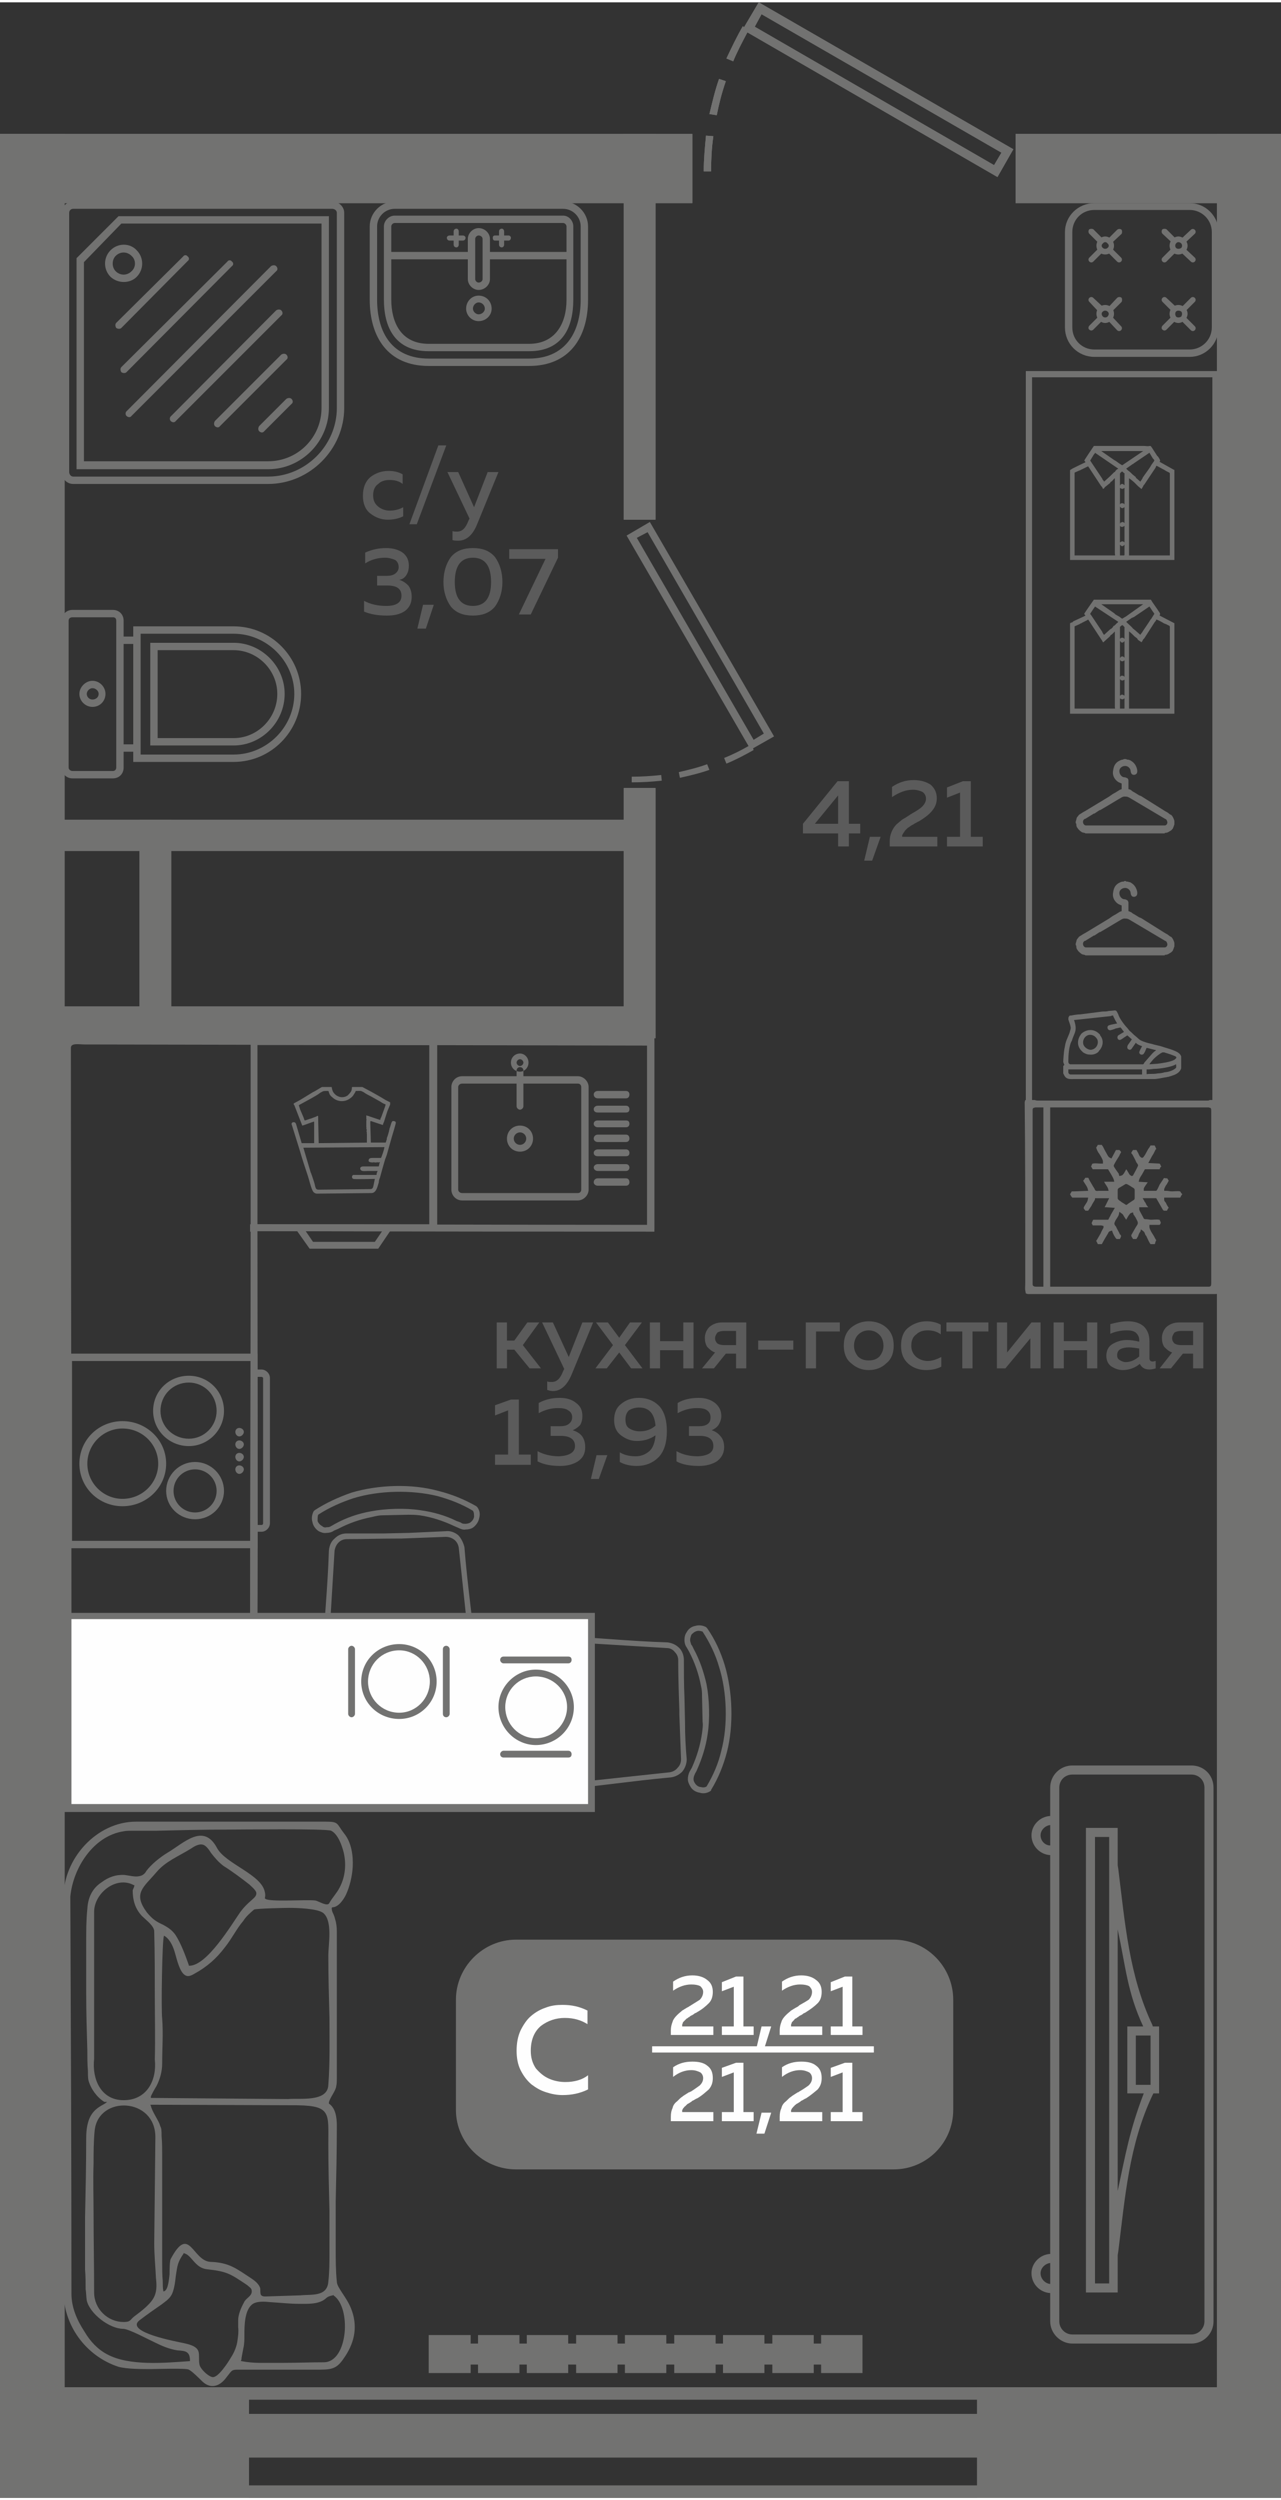 <?xml version="1.0" encoding="UTF-8"?>
<!DOCTYPE svg PUBLIC "-//W3C//DTD SVG 1.1//EN" "http://www.w3.org/Graphics/SVG/1.1/DTD/svg11.dtd">
<!-- Creator: CorelDRAW 2020 (64-Bit) -->
<svg xmlns="http://www.w3.org/2000/svg" xml:space="preserve" width="265px" height="517px" version="1.1" style="shape-rendering:geometricPrecision; text-rendering:geometricPrecision; image-rendering:optimizeQuality; fill-rule:evenodd; clip-rule:evenodd"
viewBox="0 0 22.59 43.99"
 xmlns:xlink="http://www.w3.org/1999/xlink"
 xmlns:xodm="http://www.corel.com/coreldraw/odm/2003">
 <rect x="0" y="0" width="22.59" height="43.99" fill="#333333" stroke="none"/>
 <defs>
  <style type="text/css">
   <![CDATA[
    .fil3 {fill:#FEFEFE}
    .fil0 {fill:#727271}
    .fil4 {fill:#727271}
    .fil1 {fill:#5B5B5B}
    .fil5 {fill:#FEFEFE}
    .fil6 {fill:#FEFEFE;fill-rule:nonzero}
    .fil2 {fill:#727271;fill-rule:nonzero}
   ]]>
  </style>
 </defs>
 <g id="Слой_x0020_1">
  <g id="_1963793819360">
   <g>
    <polygon class="fil0" points="17.23,42.04 22.59,42.04 22.59,43.99 17.23,43.99 "/>
    <polygon class="fil0" points="0,42.04 4.39,42.04 4.39,43.99 0,43.99 "/>
    <polygon class="fil0" points="21.46,2.32 22.59,2.32 22.59,42.71 21.46,42.71 "/>
    <polygon class="fil0" points="0,2.32 1.14,2.32 1.14,42.71 0,42.71 "/>
    <polygon class="fil0" points="22.59,5.58 22.27,5.58 22.27,5.03 22.59,5.03 "/>
    <polygon class="fil0" points="17.91,2.32 22.59,2.32 22.59,3.54 17.91,3.54 "/>
    <polygon class="fil0" points="22.51,19.59 22.59,19.59 22.59,20.15 22.51,20.15 "/>
    <polygon class="fil0" points="0.8,17.7 11.44,17.7 11.44,18.26 0.8,18.26 "/>
    <polygon class="fil0" points="11,18.26 11,13.85 11.56,13.85 11.56,18.26 "/>
    <polygon class="fil0" points="11,9.12 11,2.32 11.56,2.32 11.56,9.12 "/>
    <polygon class="fil0" points="2.46,18.26 2.46,14.41 3.02,14.41 3.02,18.26 "/>
    <polygon class="fil0" points="0.09,23.18 0,23.18 0,22.63 0.09,22.63 "/>
    <polygon class="fil0" points="0.44,14.41 11.15,14.41 11.15,14.96 0.44,14.96 "/>
    <polygon class="fil0" points="0,25.18 0.33,25.18 0.33,25.73 0,25.73 "/>
    <polygon class="fil0" points="0,10.39 0.87,10.39 0.87,10.94 0,10.94 "/>
    <polygon class="fil0" points="0,2.32 12.21,2.32 12.21,3.54 0,3.54 "/>
    <path class="fil0" d="M17.87 2.59l-0.28 0.49 -4.41 -2.55c-0.09,0.17 -0.18,0.34 -0.25,0.51l-0.12 -0.05c0.09,-0.19 0.18,-0.38 0.29,-0.57l0.02 0.02 0.26 -0.44 4.49 2.59zm-5.46 0.39c0,-0.21 0.02,-0.42 0.04,-0.63l0.13 0.01c-0.03,0.21 -0.04,0.41 -0.04,0.62l-0.13 0zm0.1 -1.01c0.05,-0.21 0.1,-0.42 0.17,-0.62l0.12 0.04c-0.07,0.2 -0.12,0.4 -0.16,0.6l-0.13 -0.02zm0.92 -1.76l-0.12 0.22 4.22 2.44 0.13 -0.22 -4.23 -2.44z"/>
    <polygon class="fil0" points="17.23,42.04 22.59,42.04 22.59,43.99 17.23,43.99 "/>
    <polygon class="fil0" points="0,42.04 4.39,42.04 4.39,43.99 0,43.99 "/>
    <polygon class="fil0" points="21.46,2.32 22.59,2.32 22.59,42.71 21.46,42.71 "/>
    <polygon class="fil0" points="0,2.32 1.14,2.32 1.14,42.71 0,42.71 "/>
    <polygon class="fil0" points="22.59,5.58 22.27,5.58 22.27,5.03 22.59,5.03 "/>
    <polygon class="fil0" points="17.91,2.32 22.59,2.32 22.59,3.54 17.91,3.54 "/>
    <polygon class="fil0" points="22.51,19.59 22.59,19.59 22.59,20.15 22.51,20.15 "/>
    <polygon class="fil0" points="0.8,17.7 11.44,17.7 11.44,18.26 0.8,18.26 "/>
    <polygon class="fil0" points="11,18.26 11,13.85 11.56,13.85 11.56,18.26 "/>
    <polygon class="fil0" points="11,9.12 11,2.32 11.56,2.32 11.56,9.12 "/>
    <polygon class="fil0" points="2.46,18.26 2.46,14.41 3.02,14.41 3.02,18.26 "/>
    <polygon class="fil0" points="0.09,23.18 0,23.18 0,22.63 0.09,22.63 "/>
    <polygon class="fil0" points="0.44,14.41 11.15,14.41 11.15,14.96 0.44,14.96 "/>
    <polygon class="fil0" points="0,25.18 0.33,25.18 0.33,25.73 0,25.73 "/>
    <polygon class="fil0" points="0,10.39 0.87,10.39 0.87,10.94 0,10.94 "/>
    <polygon class="fil0" points="0,2.32 12.21,2.32 12.21,3.54 0,3.54 "/>
    <path class="fil0" d="M17.87 2.59l-0.28 0.49 -4.41 -2.55c-0.09,0.17 -0.18,0.34 -0.25,0.51l-0.12 -0.05c0.09,-0.19 0.18,-0.38 0.29,-0.57l0.02 0.02 0.26 -0.44 4.49 2.59zm-5.46 0.39c0,-0.21 0.02,-0.42 0.04,-0.63l0.13 0.01c-0.03,0.21 -0.04,0.41 -0.04,0.62l-0.13 0zm0.1 -1.01c0.05,-0.21 0.1,-0.42 0.17,-0.62l0.12 0.04c-0.07,0.2 -0.12,0.4 -0.16,0.6l-0.13 -0.02zm0.92 -1.76l-0.12 0.22 4.22 2.44 0.13 -0.22 -4.23 -2.44z"/>
    <g>
     <polygon class="fil0" points="17.73,42.04 17.73,42.26 3.78,42.26 3.78,42.04 "/>
     <polygon class="fil0" points="17.73,43.77 17.73,43.99 3.78,43.99 3.78,43.77 "/>
     <polygon class="fil0" points="17.73,42.51 17.73,43.28 3.78,43.28 3.78,42.51 "/>
    </g>
    <path class="fil1" d="M8.94 24.08l-0.18 0 0 -0.81 0.18 0 0 0.32 0.13 0 0.23 -0.32 0.21 0 -0.29 0.4 0.32 0.41 -0.2 0 -0.27 -0.33 -0.13 0 0 0.33zm1.09 -0.2l0.24 -0.61 0.19 0 -0.38 0.92c-0.08,0.19 -0.19,0.29 -0.33,0.29 -0.03,0 -0.07,-0.01 -0.1,-0.02l0 -0.15c0.02,0.01 0.05,0.01 0.08,0.01 0.09,0 0.15,-0.06 0.2,-0.19l0.02 -0.04 -0.39 -0.82 0.19 0 0.28 0.61zm1.08 -0.61l0.21 0 -0.3 0.4 0.31 0.41 -0.2 0 -0.21 -0.28 -0.22 0.28 -0.2 0 0.31 -0.41 -0.3 -0.4 0.21 0 0.2 0.27 0.19 -0.27zm0.53 0.81l-0.18 0 0 -0.81 0.18 0 0 0.33 0.41 0 0 -0.33 0.18 0 0 0.81 -0.18 0 0 -0.32 -0.41 0 0 0.32zm0.95 0l-0.21 0 0.23 -0.28c-0.06,-0.02 -0.1,-0.06 -0.14,-0.1 -0.03,-0.05 -0.04,-0.1 -0.04,-0.16 0,-0.07 0.03,-0.14 0.08,-0.19 0.06,-0.05 0.13,-0.08 0.23,-0.08l0.42 0 0 0.81 -0.18 0 0 -0.26 -0.18 0 -0.21 0.26zm0.06 -0.63c-0.02,0.03 -0.04,0.06 -0.04,0.1 0,0.04 0.02,0.07 0.04,0.09 0.03,0.02 0.07,0.03 0.12,0.03l0.21 0 0 -0.25 -0.21 0c-0.05,0 -0.09,0.01 -0.12,0.03zm0.72 0.14l0.62 0 0 0.16 -0.62 0 0 -0.16zm1.02 0.49l-0.18 0 0 -0.81 0.6 0 0 0.16 -0.42 0 0 0.65zm0.62 -0.09c-0.09,-0.07 -0.13,-0.18 -0.13,-0.31 0,-0.14 0.04,-0.24 0.13,-0.32 0.09,-0.07 0.19,-0.11 0.31,-0.11 0.12,0 0.23,0.04 0.31,0.11 0.09,0.08 0.13,0.18 0.13,0.32 0,0.13 -0.04,0.24 -0.13,0.31 -0.08,0.08 -0.19,0.12 -0.31,0.12 -0.12,0 -0.22,-0.04 -0.31,-0.12zm0.5 -0.12c0.04,-0.05 0.07,-0.11 0.07,-0.19 0,-0.08 -0.03,-0.15 -0.07,-0.19 -0.05,-0.05 -0.11,-0.08 -0.19,-0.08 -0.08,0 -0.14,0.03 -0.19,0.08 -0.04,0.04 -0.07,0.11 -0.07,0.19 0,0.08 0.03,0.14 0.07,0.19 0.05,0.05 0.11,0.07 0.19,0.07 0.08,0 0.14,-0.02 0.19,-0.07zm0.38 -0.19c0,-0.14 0.04,-0.25 0.13,-0.32 0.09,-0.07 0.2,-0.11 0.32,-0.11 0.09,0 0.18,0.02 0.25,0.06l0 0.17c-0.07,-0.05 -0.14,-0.07 -0.23,-0.07 -0.08,0 -0.15,0.02 -0.2,0.07 -0.06,0.04 -0.09,0.11 -0.09,0.2 0,0.08 0.03,0.15 0.09,0.2 0.05,0.04 0.12,0.07 0.2,0.07 0.08,0 0.16,-0.03 0.24,-0.07l0 0.17c-0.08,0.04 -0.17,0.06 -0.27,0.06 -0.12,0 -0.23,-0.04 -0.31,-0.11 -0.09,-0.08 -0.13,-0.18 -0.13,-0.32zm1.26 0.4l-0.18 0 0 -0.65 -0.28 0 0 -0.16 0.74 0 0 0.16 -0.28 0 0 0.65zm0.58 0l-0.15 0 0 -0.81 0.18 0 0 0.53 0.43 -0.53 0.16 0 0 0.81 -0.18 0 0 -0.53 -0.44 0.53zm1.03 0l-0.18 0 0 -0.81 0.18 0 0 0.33 0.41 0 0 -0.33 0.18 0 0 0.81 -0.18 0 0 -0.32 -0.41 0 0 0.32zm1.51 -0.18c0,0.04 0.02,0.06 0.06,0.06 0.01,0 0.03,-0.01 0.05,-0.01l0 0.13c-0.03,0.01 -0.07,0.02 -0.11,0.02 -0.09,0 -0.14,-0.04 -0.17,-0.1 -0.08,0.07 -0.19,0.11 -0.3,0.11 -0.08,0 -0.15,-0.03 -0.21,-0.07 -0.05,-0.04 -0.08,-0.1 -0.08,-0.18 0,-0.1 0.04,-0.17 0.11,-0.21 0.07,-0.04 0.15,-0.07 0.25,-0.07 0.07,0 0.14,0.01 0.22,0.03l0 -0.03c0,-0.05 -0.02,-0.09 -0.06,-0.13 -0.04,-0.03 -0.09,-0.04 -0.16,-0.04 -0.1,0 -0.2,0.02 -0.29,0.06l0 -0.17c0.11,-0.03 0.21,-0.05 0.31,-0.05 0.12,0 0.21,0.03 0.28,0.09 0.06,0.06 0.1,0.14 0.1,0.26l0 0.3zm-0.36 -0.19c-0.06,0 -0.11,0.01 -0.15,0.03 -0.04,0.02 -0.06,0.06 -0.06,0.11 0,0.03 0.01,0.06 0.04,0.08 0.03,0.02 0.07,0.04 0.11,0.04 0.09,0 0.17,-0.04 0.24,-0.1l0 -0.14c-0.07,-0.01 -0.13,-0.02 -0.18,-0.02zm0.74 0.37l-0.2 0 0.22 -0.28c-0.06,-0.02 -0.1,-0.06 -0.14,-0.1 -0.03,-0.05 -0.04,-0.1 -0.04,-0.16 0,-0.07 0.03,-0.14 0.08,-0.19 0.06,-0.05 0.13,-0.08 0.23,-0.08l0.42 0 0 0.81 -0.18 0 0 -0.26 -0.18 0 -0.21 0.26zm0.06 -0.63c-0.02,0.03 -0.04,0.06 -0.04,0.1 0,0.04 0.02,0.07 0.04,0.09 0.03,0.02 0.07,0.03 0.12,0.03l0.21 0 0 -0.25 -0.21 0c-0.05,0 -0.09,0.01 -0.12,0.03zm-11.7 1.18l0.14 0 0 0.97 0.21 0 0 0.18 -0.63 0 0 -0.18 0.23 0 0 -0.78 -0.23 0.09 0 -0.18 0.28 -0.1zm1.26 0.29c0,0.06 -0.01,0.11 -0.04,0.16 -0.04,0.04 -0.08,0.07 -0.13,0.09 0.06,0.02 0.12,0.05 0.16,0.1 0.04,0.05 0.06,0.12 0.06,0.2 0,0.11 -0.04,0.19 -0.13,0.25 -0.08,0.05 -0.18,0.08 -0.31,0.08 -0.15,0 -0.28,-0.02 -0.4,-0.08l0 -0.18c0.11,0.06 0.24,0.09 0.38,0.09 0.18,-0.01 0.28,-0.07 0.28,-0.18 0,-0.12 -0.09,-0.18 -0.25,-0.18l-0.18 0 0 -0.17 0.16 0c0.07,0 0.12,-0.01 0.16,-0.04 0.04,-0.03 0.06,-0.07 0.06,-0.12 0,-0.05 -0.02,-0.09 -0.07,-0.12 -0.04,-0.03 -0.1,-0.04 -0.18,-0.04 -0.12,0 -0.23,0.03 -0.34,0.09l0 -0.18c0.11,-0.06 0.23,-0.09 0.37,-0.09 0.12,0 0.22,0.03 0.29,0.09 0.08,0.06 0.11,0.13 0.11,0.23zm0.29 1.11l-0.14 0 0.1 -0.42 0.19 0 -0.15 0.42zm0.27 -1.04c0,-0.12 0.04,-0.22 0.12,-0.28 0.08,-0.07 0.19,-0.11 0.31,-0.11 0.17,0 0.29,0.06 0.38,0.16 0.08,0.1 0.12,0.24 0.12,0.43 0,0.2 -0.05,0.36 -0.15,0.46 -0.1,0.1 -0.23,0.15 -0.38,0.15 -0.11,0 -0.21,-0.02 -0.3,-0.07l0 -0.17c0.08,0.05 0.18,0.07 0.28,0.07 0.09,0 0.17,-0.03 0.24,-0.09 0.06,-0.05 0.1,-0.15 0.11,-0.28 -0.1,0.07 -0.21,0.1 -0.33,0.1 -0.11,0 -0.2,-0.04 -0.28,-0.1 -0.08,-0.06 -0.12,-0.15 -0.12,-0.27zm0.44 -0.22c-0.07,0 -0.13,0.02 -0.18,0.05 -0.04,0.04 -0.06,0.09 -0.06,0.16 0,0.08 0.02,0.13 0.07,0.16 0.05,0.03 0.11,0.05 0.18,0.05 0.11,0 0.2,-0.03 0.28,-0.1 -0.02,-0.21 -0.11,-0.32 -0.29,-0.32zm1.45 0.15c0,0.06 -0.02,0.11 -0.05,0.16 -0.03,0.04 -0.07,0.07 -0.12,0.09 0.06,0.02 0.11,0.05 0.15,0.1 0.05,0.05 0.07,0.12 0.07,0.2 0,0.11 -0.05,0.19 -0.13,0.25 -0.08,0.05 -0.19,0.08 -0.31,0.08 -0.15,0 -0.29,-0.02 -0.4,-0.08l0 -0.18c0.11,0.06 0.23,0.09 0.38,0.09 0.18,-0.01 0.27,-0.07 0.27,-0.18 0,-0.12 -0.08,-0.18 -0.24,-0.18l-0.19 0 0 -0.17 0.17 0c0.07,0 0.12,-0.01 0.16,-0.04 0.04,-0.03 0.05,-0.07 0.05,-0.12 0,-0.05 -0.02,-0.09 -0.06,-0.12 -0.04,-0.03 -0.1,-0.04 -0.18,-0.04 -0.12,0 -0.23,0.03 -0.34,0.09l0 -0.18c0.1,-0.06 0.23,-0.09 0.37,-0.09 0.12,0 0.21,0.03 0.29,0.09 0.07,0.06 0.11,0.13 0.11,0.23z"/>
    <path class="fil1" d="M6.4 8.7c0,-0.14 0.04,-0.25 0.13,-0.33 0.09,-0.07 0.2,-0.11 0.32,-0.11 0.1,0 0.18,0.02 0.25,0.06l0 0.17c-0.06,-0.05 -0.14,-0.07 -0.23,-0.07 -0.08,0 -0.15,0.02 -0.2,0.07 -0.06,0.04 -0.09,0.11 -0.09,0.2 0,0.09 0.03,0.15 0.09,0.2 0.05,0.04 0.12,0.07 0.2,0.07 0.09,0 0.17,-0.02 0.24,-0.06l0 0.16c-0.08,0.04 -0.17,0.06 -0.27,0.06 -0.12,0 -0.22,-0.04 -0.31,-0.11 -0.09,-0.07 -0.13,-0.18 -0.13,-0.31zm0.95 0.5l-0.13 0 0.51 -1.39 0.14 0 -0.52 1.39zm1.01 -0.3l0.24 -0.62 0.19 0 -0.38 0.93c-0.08,0.19 -0.19,0.28 -0.33,0.28 -0.03,0 -0.07,0 -0.1,-0.01l0 -0.16c0.02,0.01 0.05,0.01 0.08,0.01 0.09,0 0.15,-0.06 0.2,-0.19l0.02 -0.04 -0.39 -0.82 0.19 0 0.28 0.62zm-1.15 1.03c0,0.06 -0.01,0.11 -0.04,0.16 -0.03,0.05 -0.07,0.08 -0.13,0.09 0.07,0.02 0.12,0.06 0.16,0.1 0.04,0.05 0.06,0.12 0.06,0.2 0,0.11 -0.04,0.19 -0.12,0.25 -0.09,0.06 -0.19,0.08 -0.32,0.08 -0.15,0 -0.28,-0.02 -0.4,-0.07l0 -0.19c0.11,0.06 0.24,0.09 0.39,0.09 0.18,0 0.27,-0.06 0.27,-0.18 0,-0.12 -0.08,-0.18 -0.25,-0.18l-0.18 0 0 -0.17 0.16 0c0.07,0 0.12,-0.01 0.16,-0.04 0.04,-0.03 0.06,-0.07 0.06,-0.11 0,-0.06 -0.02,-0.1 -0.06,-0.13 -0.05,-0.02 -0.11,-0.04 -0.18,-0.04 -0.12,0 -0.24,0.03 -0.35,0.1l0 -0.19c0.11,-0.05 0.23,-0.08 0.37,-0.08 0.12,0 0.22,0.03 0.29,0.08 0.08,0.06 0.11,0.14 0.11,0.23zm0.3 1.11l-0.15 0 0.1 -0.42 0.19 0 -0.14 0.42zm0.44 -0.39c-0.08,-0.11 -0.13,-0.26 -0.13,-0.43 0,-0.18 0.05,-0.33 0.13,-0.44 0.09,-0.11 0.22,-0.16 0.39,-0.16 0.17,0 0.3,0.05 0.39,0.16 0.08,0.11 0.13,0.26 0.13,0.44 0,0.17 -0.05,0.32 -0.13,0.43 -0.09,0.11 -0.22,0.16 -0.39,0.16 -0.17,0 -0.3,-0.05 -0.39,-0.16zm0.39 -0.01c0.21,0 0.32,-0.14 0.32,-0.42 0,-0.29 -0.11,-0.43 -0.32,-0.43 -0.21,0 -0.32,0.14 -0.32,0.43 0,0.28 0.11,0.42 0.32,0.42zm0.64 -1l0.86 0 0 0.15 -0.48 1 -0.21 0 0.47 -0.98 -0.64 0 0 -0.17z"/>
    <path class="fil1" d="M14.77 13.73l0.2 0 0 0.75 0.2 0 0 0.17 -0.2 0 0 0.23 -0.19 0 0 -0.23 -0.62 0 0 -0.17 0.61 -0.75zm0.01 0.75l0 -0.5 -0.41 0.5 0.41 0zm0.6 0.65l-0.14 0 0.1 -0.42 0.19 0 -0.15 0.42zm0.35 -1.3c0.12,-0.08 0.24,-0.12 0.38,-0.12 0.13,0 0.22,0.03 0.3,0.08 0.07,0.06 0.11,0.14 0.11,0.24 0,0.09 -0.03,0.16 -0.09,0.23 -0.05,0.06 -0.13,0.12 -0.23,0.18 -0.01,0 -0.02,0.01 -0.04,0.02 -0.02,0.01 -0.04,0.02 -0.05,0.03 0,0 -0.02,0.01 -0.04,0.02 -0.01,0.01 -0.03,0.02 -0.04,0.03 0,0 -0.02,0.01 -0.03,0.02 -0.01,0.01 -0.02,0.02 -0.03,0.03 -0.01,0.01 -0.02,0.02 -0.02,0.03 -0.01,0.01 -0.02,0.02 -0.02,0.03 -0.01,0 -0.01,0.02 -0.02,0.03 0,0.01 0,0.02 0,0.03l0.62 0 0 0.17 -0.84 0 0 -0.09c0,-0.06 0.01,-0.11 0.03,-0.16 0.02,-0.05 0.05,-0.1 0.09,-0.14 0.05,-0.04 0.08,-0.07 0.11,-0.09 0.02,-0.01 0.07,-0.04 0.13,-0.08 0,0 0.01,-0.01 0.01,-0.01 0.01,0 0.01,0 0.02,-0.01 0.09,-0.05 0.15,-0.09 0.18,-0.12 0.04,-0.04 0.07,-0.09 0.07,-0.14 0,-0.05 -0.02,-0.09 -0.06,-0.12 -0.04,-0.02 -0.1,-0.04 -0.17,-0.04 -0.13,0 -0.25,0.05 -0.37,0.13l0 -0.18zm1.25 -0.1l0.14 0 0 0.98 0.21 0 0 0.17 -0.63 0 0 -0.17 0.23 0 0 -0.78 -0.23 0.09 0 -0.18 0.28 -0.11z"/>
    <g>
     <g>
      <path class="fil0" d="M21.43 22.77c0.04,0 0.05,-0.01 0.06,-0.03 0,-0.03 0,-0.04 0.01,-0.07 0,-0.05 -0.01,-0.02 -0.01,-0.06l0.01 -0.05 0 -3.21 -0.17 0c-0.01,0.01 -0.03,0.01 -0.05,0.01l-2.96 0c-0.02,0 -0.05,0 -0.07,-0.01l-0.17 0c0,0.01 -0.01,0.03 -0.01,0.04 0.01,1 0.01,1.52 0.01,3.18 0,0.09 -0.01,0.1 0.01,0.19 0.02,0 0.02,0.01 0.04,0.01l3.3 0zm-3.03 -3.29l0 3.16 -0.13 0c-0.03,0 -0.06,-0.01 -0.06,-0.04l0 -3.07c0,-0.02 0,-0.02 0.01,-0.04 0.02,0 0.02,-0.01 0.04,-0.01l0.14 0zm0.12 3.16l0 -3.16 2.79 0c0.02,0 0.02,0.01 0.04,0.01 0.01,0.02 0.01,0.03 0.01,0.06l0 3.01c0,0.04 0,0.05 -0.01,0.07 -0.02,0.01 -0.02,0.01 -0.04,0.01l-2.79 0z"/>
      <path class="fil0" d="M19.48 21.24c0.01,0 0.02,0 0.03,0l0.15 0.01 -0.07 0.12c-0.01,0.03 -0.03,0.05 -0.04,0.08l-0.01 0.01 -0.02 0c-0.02,0 -0.05,0 -0.07,0l-0.17 0c-0.01,0.01 -0.02,0.04 -0.03,0.06l0.02 0.04c0.01,0 0.02,0 0.03,0 0.04,0 0.08,0 0.12,0l0.04 0.01 0 0.03c-0.01,0.02 -0.04,0.07 -0.05,0.1l-0.07 0.12c0,0 -0.01,0.01 -0.01,0.01 0.01,0.02 0.02,0.04 0.03,0.06l0.07 0 0.05 -0.09c0.02,-0.03 0.04,-0.07 0.06,-0.1 0.01,-0.02 0.01,-0.03 0.04,-0.04l0.03 -0.01 0.01 0.03c0.01,0.03 0.04,0.09 0.07,0.12 0,0 0,0 0.01,0 0.01,0 0.03,0 0.05,0 0,0 0,-0.01 0.01,-0.02 0,-0.01 0.01,-0.02 0.01,-0.03 0,-0.01 -0.01,-0.03 -0.02,-0.03 -0.02,-0.05 -0.05,-0.09 -0.07,-0.14 -0.02,-0.02 -0.04,-0.05 -0.02,-0.08 0.01,-0.04 0.06,-0.09 0.07,-0.13l0.01 -0.05 0.04 0.03c0.02,0.01 0.03,0.03 0.04,0.05l0.04 0.06 0.04 -0.07c0.02,-0.02 0.02,-0.04 0.05,-0.05l0.03 -0.01 0.01 0.04c0,0 0.01,0.02 0.02,0.02 0,0.01 0,0.02 0.01,0.02l0.02 0.04c0.04,0.07 0.03,0.08 -0.01,0.14l-0.08 0.14c0,0 0,0.01 0,0.01 0,0.01 0.01,0.03 0.02,0.04 0,0 0.01,0.02 0.01,0.02 0.01,0 0.04,0 0.06,0l0.03 -0.05c0.01,-0.03 0.02,-0.06 0.04,-0.08l0.01 -0.04 0.04 0.03c0.01,0.01 0.01,0.01 0.02,0.02l0.02 0.05c0.01,0.01 0.02,0.02 0.02,0.03 0,0.01 0.01,0.01 0.01,0.02 0.01,0.02 0.04,0.09 0.06,0.11 0.02,0 0.06,0 0.07,0 0,0 0.01,-0.01 0.01,-0.01 0,-0.02 0.01,-0.04 0.02,-0.06 -0.01,-0.01 -0.03,-0.05 -0.04,-0.07l-0.05 -0.08c-0.01,-0.02 -0.03,-0.06 -0.03,-0.08l0 -0.04 0.03 0c0.03,0 0.06,0 0.08,0 0.03,0 0.05,0 0.07,0 0.01,-0.01 0.02,-0.03 0.02,-0.04 0,-0.01 -0.02,-0.04 -0.02,-0.05 -0.01,0 -0.01,0 -0.01,0 -0.04,-0.01 -0.1,0 -0.14,0 -0.03,0 -0.06,-0.01 -0.1,-0.01l-0.01 0 -0.02 -0.01c-0.01,-0.03 -0.08,-0.14 -0.08,-0.16l0 -0.04 0.03 0c0.04,0 0.09,0 0.13,0 -0.02,-0.02 -0.04,-0.05 -0.05,-0.08 -0.01,-0.01 -0.02,-0.02 -0.02,-0.03l-0.03 -0.05 0.24 0 0.12 0.21c0.01,0 0.01,0.01 0.01,0.01 0.01,0 0.04,0 0.06,0 0,-0.01 0.01,-0.02 0.01,-0.02 0,-0.01 0.01,-0.02 0.02,-0.03 -0.02,-0.03 -0.04,-0.06 -0.05,-0.09 -0.01,-0.01 -0.03,-0.03 -0.03,-0.05l0 -0.04 0.04 0c0.07,0 0.13,0 0.2,0 0.01,0 0.03,0 0.04,0 0,0 0.01,-0.01 0.01,-0.01 0,-0.01 0.02,-0.04 0.03,-0.05 -0.01,-0.01 -0.03,-0.03 -0.03,-0.04 0,0 -0.01,-0.01 -0.01,-0.01 -0.03,-0.01 -0.11,0 -0.14,0 -0.04,0 -0.07,-0.01 -0.1,-0.01l-0.04 0 0 -0.03c0.01,-0.03 0.03,-0.07 0.05,-0.09 0,-0.01 0.03,-0.05 0.03,-0.06 0,0 -0.02,-0.03 -0.02,-0.03 0,0 0,-0.01 -0.01,-0.01 0,0 0,0 0,0 -0.05,0 -0.05,-0.02 -0.07,0.02l-0.06 0.09c-0.02,0.04 -0.03,0.07 -0.05,0.1l-0.01 0.01 -0.02 0c-0.03,0 -0.05,0 -0.08,0 -0.03,0 -0.05,0 -0.08,0l-0.04 0 0 -0.04c0.01,-0.03 0.05,-0.08 0.07,-0.11l-0.16 -0.01 0.01 -0.04c0.01,-0.03 0.03,-0.06 0.05,-0.09l0.05 -0.09 0.02 0c0.07,0 0.13,0 0.2,0 0,0 0.02,0 0.04,0 0,-0.01 0.01,-0.02 0.01,-0.03 0,0 0.02,-0.02 0.02,-0.02 -0.01,-0.01 -0.02,-0.03 -0.02,-0.04 -0.01,0 -0.01,-0.01 -0.01,-0.01 0,0 0,0 0,0l-0.2 -0.01 0.07 -0.13c0.01,-0.01 0.01,-0.02 0.02,-0.03l0.04 -0.08c0.01,0 0.01,-0.01 0.01,-0.01 -0.01,-0.02 -0.02,-0.05 -0.03,-0.06 -0.01,0 -0.02,0 -0.03,0 -0.01,0 -0.02,0 -0.04,0 -0.01,0.02 -0.03,0.05 -0.04,0.06l-0.06 0.11c-0.01,0.01 -0.02,0.03 -0.03,0.04l-0.02 0.01 -0.02 -0.01c-0.03,-0.02 -0.04,-0.06 -0.05,-0.08 -0.01,-0.01 -0.02,-0.04 -0.03,-0.05 -0.02,0 -0.05,0 -0.06,0 0,0 -0.02,0.03 -0.02,0.03 0,0.01 -0.01,0.01 -0.01,0.02 0,0.01 0.01,0.02 0.02,0.03 0.02,0.04 0.05,0.09 0.07,0.14 0.01,0.01 0.03,0.04 0.03,0.05 0,0.02 -0.08,0.16 -0.09,0.18l-0.02 0.01 -0.02 -0.01c-0.02,-0.01 -0.03,-0.03 -0.04,-0.05 -0.01,-0.01 -0.02,-0.04 -0.04,-0.06 -0.02,0.04 -0.05,0.1 -0.08,0.11l-0.04 0.01 -0.01 -0.03c0,0 0,-0.01 0,-0.01 -0.02,-0.03 -0.09,-0.12 -0.09,-0.14 0,-0.02 0.04,-0.08 0.05,-0.1l0.05 -0.08c0,-0.01 0.02,-0.04 0.03,-0.06 0,-0.01 -0.02,-0.03 -0.03,-0.04 -0.01,0 -0.02,0 -0.03,0 -0.01,0 -0.02,0 -0.03,0l-0.08 0.15 -0.04 -0.02c-0.01,-0.01 -0.02,-0.02 -0.03,-0.04l-0.05 -0.09c-0.01,-0.02 -0.02,-0.04 -0.03,-0.06 -0.01,-0.01 -0.02,-0.03 -0.02,-0.03l-0.07 0c0,0 0,0 0,0l-0.03 0.05c0,0 0,0 0,0 0.01,0.02 0.01,0.03 0.02,0.05 0.01,0.02 0.02,0.04 0.03,0.05 0.02,0.03 0.07,0.11 0.07,0.14l0 0.04 -0.04 0c-0.05,0 -0.09,-0.01 -0.14,0 0,0 0,0 0,0 -0.01,0 -0.01,0.01 -0.01,0.01 -0.01,0.01 -0.01,0.03 -0.02,0.04 0.01,0.02 0.02,0.03 0.03,0.05 0.08,0 0.17,0 0.25,0l0.02 0 0.06 0.1c0.01,0.02 0.03,0.05 0.04,0.08l0.01 0.04 -0.05 0c-0.03,0 -0.06,0 -0.09,0 -0.01,0 -0.02,0 -0.04,0 0.02,0.04 0.06,0.09 0.07,0.12l0.01 0.04 -0.04 0c-0.03,0 -0.06,0 -0.09,0l-0.05 0c-0.05,0.01 -0.06,-0.01 -0.07,-0.04 -0.01,-0.01 -0.01,-0.02 -0.02,-0.03l-0.07 -0.12c-0.01,-0.02 -0.01,-0.03 -0.02,-0.04 0,0 -0.01,0 -0.02,0 -0.01,0 -0.01,0 -0.02,0 -0.01,0 -0.01,0 -0.01,0 -0.01,0.01 -0.02,0.04 -0.04,0.05 0.02,0.04 0.07,0.1 0.08,0.14l0.01 0.04 -0.25 0.01c-0.01,0 -0.03,0 -0.04,0l-0.03 0.05c0,0 0,0 0,0 0.01,0.02 0.02,0.04 0.04,0.06 0.01,0 0.02,0 0.04,0l0.24 0 -0.01 0.05c-0.01,0.04 -0.06,0.09 -0.07,0.13 0,0.02 0.02,0.03 0.03,0.05 0.01,0 0.02,0 0.02,0 0.01,0 0.02,0 0.03,0 0.02,-0.03 0.04,-0.06 0.06,-0.09 0.01,-0.03 0.05,-0.08 0.06,-0.11l0 -0.02 0.03 0c0.03,0 0.06,0 0.09,0l0.13 0 -0.08 0.16zm0.3 -0.09c-0.02,-0.02 -0.07,-0.04 -0.07,-0.07l0 -0.14c0,-0.03 0.02,-0.04 0.04,-0.05l0.1 -0.06 0.01 0c0.02,0 0.06,0.03 0.08,0.04 0.01,0.01 0.02,0.01 0.03,0.02 0.02,0.01 0.04,0.02 0.04,0.05l0 0.14c0,0.02 -0.01,0.03 -0.03,0.04l-0.09 0.06c0,0 0,0 -0.01,0.01l-0.02 0.01 -0.08 -0.05z"/>
     </g>
     <path class="fil0" d="M21.37 4.05l0 1.68c0,0.22 -0.18,0.39 -0.39,0.39l-1.68 0c-0.22,0 -0.39,-0.17 -0.39,-0.39l0 -1.68c0,-0.22 0.17,-0.39 0.39,-0.39l1.68 0c0.21,0 0.39,0.17 0.39,0.39zm0.12 0l0 1.68c0,0.29 -0.23,0.52 -0.51,0.52l-1.68 0c-0.29,0 -0.52,-0.23 -0.52,-0.52l0 -1.68c0,-0.28 0.23,-0.51 0.52,-0.51l1.68 0c0.28,0 0.51,0.23 0.51,0.51z"/>
     <path class="fil0" d="M20.67 4.18c0.06,-0.07 0.16,-0.07 0.22,0 0.07,0.06 0.07,0.16 0,0.22 -0.06,0.06 -0.16,0.06 -0.22,0 -0.06,-0.06 -0.06,-0.16 0,-0.22zm0.07 0.07c0.02,-0.03 0.06,-0.03 0.09,0 0.02,0.02 0.02,0.06 0,0.08 -0.03,0.02 -0.07,0.02 -0.09,0 -0.02,-0.02 -0.02,-0.06 0,-0.08z"/>
     <path class="fil0" d="M20.5 4.5l0.15 -0.15c0.02,-0.02 0.05,-0.02 0.07,0l0 0c0.02,0.02 0.02,0.05 0,0.07l-0.15 0.15c-0.02,0.02 -0.05,0.02 -0.07,0l0 0c-0.02,-0.02 -0.02,-0.05 0,-0.07zm0.5 0.07l-0.16 -0.15c-0.02,-0.02 -0.02,-0.05 0,-0.07l0 0c0.02,-0.02 0.05,-0.02 0.07,0l0.16 0.15c0.02,0.02 0.02,0.05 0,0.07l0 0c-0.02,0.02 -0.05,0.02 -0.07,0zm-0.43 -0.57l0.15 0.15c0.02,0.02 0.02,0.05 0,0.07l0 0c-0.02,0.02 -0.05,0.02 -0.07,0l-0.15 -0.14c-0.02,-0.02 -0.02,-0.06 0,-0.08l0 0c0.02,-0.01 0.05,-0.01 0.07,0zm0.5 0.08l-0.16 0.15c-0.02,0.02 -0.05,0.02 -0.07,0l0 0c-0.02,-0.02 -0.02,-0.05 0,-0.07l0.16 -0.15c0.02,-0.02 0.05,-0.02 0.07,0l0 0c0.02,0.02 0.02,0.05 0,0.07z"/>
     <path class="fil0" d="M20.67 5.38c0.06,-0.06 0.16,-0.06 0.22,0 0.07,0.06 0.07,0.16 0,0.22 -0.06,0.07 -0.16,0.07 -0.22,0 -0.06,-0.06 -0.06,-0.16 0,-0.22zm0.07 0.07c0.02,-0.02 0.06,-0.02 0.09,0 0.02,0.02 0.02,0.06 0,0.09 -0.03,0.02 -0.07,0.02 -0.09,0 -0.02,-0.03 -0.02,-0.07 0,-0.09z"/>
     <path class="fil0" d="M20.5 5.7l0.15 -0.15c0.02,-0.02 0.05,-0.02 0.07,0l0 0c0.02,0.02 0.02,0.06 0,0.07l-0.15 0.15c-0.02,0.02 -0.05,0.02 -0.07,0l0 0c-0.02,-0.01 -0.02,-0.05 0,-0.07zm0.5 0.08l-0.16 -0.16c-0.02,-0.02 -0.02,-0.05 0,-0.07l0 0c0.02,-0.02 0.05,-0.02 0.07,0l0.16 0.16c0.02,0.02 0.02,0.05 0,0.07l0 0c-0.02,0.02 -0.05,0.02 -0.07,0zm-0.43 -0.57l0.15 0.14c0.02,0.02 0.02,0.06 0,0.08l0 0c-0.02,0.01 -0.05,0.01 -0.07,0l-0.15 -0.15c-0.02,-0.02 -0.02,-0.05 0,-0.07l0 0c0.02,-0.02 0.05,-0.02 0.07,0zm0.5 0.07l-0.16 0.16c-0.02,0.02 -0.05,0.02 -0.07,0l0 0c-0.02,-0.02 -0.02,-0.05 0,-0.07l0.16 -0.16c0.02,-0.02 0.05,-0.02 0.07,0l0 0c0.02,0.02 0.02,0.05 0,0.07z"/>
     <path class="fil0" d="M19.38 4.18c0.06,-0.07 0.16,-0.07 0.22,0 0.06,0.06 0.06,0.16 0,0.22 -0.06,0.06 -0.16,0.06 -0.22,0 -0.06,-0.06 -0.06,-0.16 0,-0.22zm0.07 0.07c0.02,-0.03 0.06,-0.03 0.08,0 0.03,0.02 0.03,0.06 0,0.08 -0.02,0.02 -0.06,0.02 -0.08,0 -0.03,-0.02 -0.03,-0.06 0,-0.08z"/>
     <path class="fil0" d="M19.21 4.5l0.15 -0.15c0.02,-0.02 0.05,-0.02 0.07,0l0 0c0.02,0.02 0.02,0.05 0,0.07l-0.15 0.15c-0.02,0.02 -0.05,0.02 -0.07,0l0 0c-0.02,-0.02 -0.02,-0.05 0,-0.07zm0.49 0.07l-0.15 -0.15c-0.02,-0.02 -0.02,-0.05 0,-0.07l0 0c0.02,-0.02 0.05,-0.02 0.07,0l0.15 0.15c0.02,0.02 0.02,0.05 0,0.07l0 0c-0.02,0.02 -0.05,0.02 -0.07,0zm-0.42 -0.57l0.15 0.15c0.02,0.02 0.02,0.05 0,0.07l0 0c-0.02,0.02 -0.06,0.02 -0.08,0l-0.14 -0.14c-0.02,-0.02 -0.02,-0.06 0,-0.08l0 0c0.02,-0.01 0.05,-0.01 0.07,0zm0.5 0.08l-0.16 0.15c-0.02,0.02 -0.05,0.02 -0.07,0l0 0c-0.02,-0.02 -0.02,-0.05 0,-0.07l0.15 -0.15c0.02,-0.02 0.06,-0.02 0.08,0l0 0c0.01,0.02 0.01,0.05 0,0.07z"/>
     <path class="fil0" d="M19.38 5.38c0.06,-0.06 0.16,-0.06 0.22,0 0.06,0.06 0.06,0.16 0,0.22 -0.06,0.07 -0.16,0.07 -0.22,0 -0.06,-0.06 -0.06,-0.16 0,-0.22zm0.07 0.07c0.02,-0.02 0.06,-0.02 0.08,0 0.03,0.02 0.03,0.06 0,0.09 -0.02,0.02 -0.06,0.02 -0.08,0 -0.03,-0.03 -0.03,-0.07 0,-0.09z"/>
     <path class="fil0" d="M19.21 5.7l0.15 -0.15c0.02,-0.02 0.05,-0.02 0.07,0l0 0c0.02,0.02 0.02,0.06 0,0.07l-0.15 0.15c-0.02,0.02 -0.05,0.02 -0.07,0l0 0c-0.02,-0.01 -0.02,-0.05 0,-0.07zm0.49 0.08l-0.15 -0.16c-0.02,-0.02 -0.02,-0.05 0,-0.07l0 0c0.02,-0.02 0.05,-0.02 0.07,0l0.15 0.16c0.02,0.02 0.02,0.05 0,0.07l0 0c-0.02,0.02 -0.05,0.02 -0.07,0zm-0.42 -0.57l0.15 0.14c0.02,0.02 0.02,0.06 0,0.08l0 0c-0.02,0.01 -0.06,0.01 -0.08,0l-0.14 -0.15c-0.02,-0.02 -0.02,-0.05 0,-0.07l0 0c0.02,-0.02 0.05,-0.02 0.07,0zm0.5 0.07l-0.16 0.16c-0.02,0.02 -0.05,0.02 -0.07,0l0 0c-0.02,-0.02 -0.02,-0.05 0,-0.07l0.15 -0.16c0.02,-0.02 0.06,-0.02 0.08,0l0 0c0.01,0.02 0.01,0.05 0,0.07z"/>
     <path class="fil0" d="M21.49 19.47l0 -12.97 -3.4 0 0 12.97 3.4 0zm-0.11 -0.11l-3.18 0 0 -12.75 3.18 0 0 12.75z"/>
     <path class="fil0" d="M19.82 12.45l-0.07 0 0 -0.19c0,0.01 0,0.01 0,0.01l0.02 0.01c0.03,0.02 0.05,-0.01 0.06,-0.01l0 0.17c0,0.01 0,0.01 -0.01,0.01zm-0.07 -0.52c0.04,0.05 0.07,0.01 0.08,0.01l0 0.28c-0.01,0 -0.04,-0.03 -0.06,-0.01 -0.01,0 -0.01,0.01 -0.01,0.01 0,0 0,0 -0.01,0l0 0.01 0 -0.3zm0 -0.34l0.01 0.01c0,0.01 0,0.01 0.01,0.01 0.03,0.02 0.05,-0.01 0.06,-0.01l0 0.29c-0.01,-0.01 -0.02,-0.02 -0.04,-0.02 -0.01,0 -0.02,0 -0.03,0.01 0,0 0,0.01 -0.01,0.01l0 -0.3zm0 -0.33c0.01,0 0.01,0.01 0.02,0.02 0.03,0.02 0.05,-0.01 0.06,-0.02l0 0.29c-0.01,0 -0.02,-0.02 -0.03,-0.02 -0.04,0 -0.03,0.01 -0.05,0.03l0 -0.3zm0 -0.04c0,-0.02 0,-0.2 0,-0.21 0,0 0.03,-0.03 0.04,-0.03l0.01 0c0,0.01 0.01,0.01 0.01,0.01 0,0 0.01,0.02 0.02,0.02 0,0.01 0,0.18 0,0.21 -0.02,-0.01 -0.01,-0.02 -0.04,-0.02 -0.02,0 -0.03,0.01 -0.04,0.02zm-0.8 -0.22l0.09 -0.04c0.01,-0.01 0.01,-0.01 0.02,-0.01 0.01,-0.01 0.12,-0.06 0.13,-0.07l0.23 0.35c0.01,0.01 0.03,0.05 0.03,0.05 0.01,0 0.01,0 0.02,-0.01 0,0 0.01,-0.01 0.01,-0.01l0.1 -0.09c0,0 0,0 0,-0.01l0.03 -0.02c0.01,-0.01 0.04,-0.04 0.05,-0.05l0 1.33c0,0.02 0.01,0.03 0,0.03l-0.71 0 0 -1.4c0,-0.01 0,0 0,-0.01 0,0 0,-0.01 0,-0.01 0,-0.01 0,-0.02 0,-0.03zm1.68 0.04l0 0.13c0,0.01 0,0.01 0,0.02l0 0.26c0,0.01 0,0.01 0,0.02 0,0 0,0 0,0.01l0 0.13c0,0.01 0,0.01 0,0.02l0 0.13c0,0 0,0 0,0.01l0 0.27c0,0.01 0,0.01 0,0.01 0,0.01 0,0.01 0,0.02l0 0.13c0,0 0,0 0,0.01l0 0.24 -0.72 0 0 -1.36c0.02,0.01 0.08,0.07 0.1,0.09l0.04 0.03c0.01,0.01 0.01,0.02 0.02,0.03l0.06 0.04c0.01,-0.01 0.02,-0.03 0.03,-0.05 0,0 0.01,-0.01 0.02,-0.02l0.18 -0.28c0.01,-0.01 0.01,-0.02 0.02,-0.02 0,-0.01 0.01,-0.02 0.01,-0.03 0.02,0 0.11,0.05 0.14,0.07 0.01,0 0.02,0.01 0.03,0.01l0.06 0.03c0.01,0.01 0.01,0.01 0.01,0.03l0 0.02zm-0.67 -0.19c0.01,0 0.01,0 0.02,-0.01 0,0 0.01,0 0.01,0l0.28 -0.19 0.06 0.09c0.03,0.04 0.03,0.04 0.02,0.05l-0.05 0.08c0,0 -0.01,0.01 -0.01,0.01 -0.03,0.05 -0.1,0.15 -0.14,0.21 0,0.01 -0.04,0.05 -0.04,0.06l-0.08 -0.07c0,0 0,0 0,0l-0.01 -0.01c-0.02,-0.01 -0.02,-0.02 -0.04,-0.03 -0.02,-0.03 -0.06,-0.06 -0.09,-0.09l-0.03 -0.03 0.1 -0.07zm-0.49 0.3c0,0 -0.02,-0.02 -0.02,-0.03 -0.01,-0.01 -0.01,-0.01 -0.01,-0.02l-0.2 -0.3c-0.01,-0.01 -0.02,-0.02 -0.01,-0.03l0.06 -0.09c0.01,-0.01 0.02,-0.03 0.02,-0.03l0.41 0.27c-0.01,0.01 -0.01,0.02 -0.02,0.02 0,0 0,0 0,0l-0.03 0.03c0,0 -0.01,0.01 -0.01,0.01 -0.01,0.01 -0.01,0.01 -0.02,0.01l-0.02 0.03c0,0 0,0 0,0l-0.02 0.02c-0.01,0 -0.01,0.01 -0.02,0.01l-0.11 0.1zm0.38 -0.32c-0.08,0.04 -0.04,0.05 -0.11,0l-0.07 -0.04c-0.01,-0.01 -0.01,-0.01 -0.02,-0.02l-0.23 -0.16 0.74 0 -0.31 0.22zm-0.56 -0.3c-0.02,0.03 -0.17,0.24 -0.17,0.25 0,0.01 0.02,0.02 0.02,0.03 -0.01,0.01 -0.19,0.09 -0.21,0.1l-0.02 0.02c-0.01,0 -0.04,0.01 -0.04,0.02l0 1.58c0,0.01 0,0.01 0,0.01l1.84 0c0,0 0,0 0,-0.01l0 -1.58c0,0 0,-0.01 -0.01,-0.01l-0.25 -0.13c0,-0.03 0.03,-0.01 -0.02,-0.08 -0.01,-0.01 -0.01,-0.02 -0.02,-0.03l-0.09 -0.13c-0.03,-0.05 -0.02,-0.04 -0.05,-0.04 -0.03,0 -0.06,0 -0.09,0l-0.89 0z"/>
     <path class="fil0" d="M19.15 16.66l1.39 0c0.03,0 0.06,-0.04 0.04,-0.08 -0.01,-0.03 -0.02,-0.03 -0.04,-0.04l-0.59 -0.35c-0.05,-0.03 -0.06,-0.04 -0.12,-0.04 -0.04,0 -0.07,0.03 -0.11,0.05l-0.1 0.06c-0.03,0.02 -0.07,0.04 -0.1,0.06l-0.12 0.07c0,0 -0.01,0 -0.01,0l-0.09 0.06c0,0 -0.01,0 -0.01,0l-0.13 0.08c0,0 -0.01,0 -0.01,0.01 -0.02,0 -0.03,0.01 -0.04,0.02 -0.03,0.04 0,0.1 0.04,0.1zm1.56 -0.06l0 0.03 0 0.01c-0.01,0.03 -0.02,0.06 -0.03,0.08 -0.01,0.01 -0.01,0.01 -0.01,0.01 -0.02,0.02 -0.02,0.02 -0.04,0.03 -0.03,0.02 -0.05,0.03 -0.08,0.03l-0.01 0c0,0 0,0.01 0,0.01 0,0 0,0 0,0l-1.4 0c0,-0.01 -0.03,-0.01 -0.06,-0.02 -0.03,-0.02 -0.04,-0.03 -0.06,-0.05 -0.01,-0.01 -0.02,-0.03 -0.03,-0.04 -0.01,-0.03 -0.01,-0.03 -0.01,-0.06l-0.01 -0.01 0 -0.03 0.01 -0.03c0,-0.02 0.01,-0.03 0.01,-0.04 0.01,-0.01 0.03,-0.04 0.04,-0.05l0.08 -0.05c0.01,0 0.01,-0.01 0.02,-0.01l0.43 -0.26c0.04,-0.03 0.07,-0.05 0.11,-0.07l0.08 -0.05c0.01,0 0.02,-0.01 0.03,-0.01l0 -0.1c-0.01,0 -0.04,-0.02 -0.05,-0.02 -0.07,-0.04 -0.12,-0.12 -0.1,-0.21 0.01,-0.07 0.03,-0.12 0.09,-0.16 0.02,-0.01 0.05,-0.03 0.08,-0.03l0.02 0c0,-0.01 0,-0.01 0,-0.01 0,0 0,0 0,0l0.04 0c0,0.01 0,0 0,0.01 0.01,0 0.02,0 0.03,0 0.02,0.01 0.03,0.01 0.04,0.01 0.01,0.01 0.02,0.01 0.03,0.02 0.08,0.05 0.12,0.18 0.08,0.22 -0.03,0.03 -0.08,0.02 -0.09,-0.01 -0.02,-0.03 0,-0.06 -0.04,-0.1 -0.05,-0.05 -0.13,-0.03 -0.16,0.02 -0.03,0.06 0.01,0.14 0.07,0.15 0.01,0 0.03,0 0.04,0.01 0.02,0 0.04,0.03 0.04,0.05l0 0.15c0.01,0 0.04,0.02 0.05,0.02 0.02,0.02 0.04,0.03 0.06,0.04l0.08 0.05c0.01,0 0.02,0.01 0.03,0.01l0.43 0.27c0.02,0.01 0.04,0.02 0.05,0.03l0.04 0.03c0.01,0 0.01,0 0.02,0.01 0.02,0.02 0.04,0.06 0.05,0.1l0 0.02z"/>
     <path class="fil0" d="M18.84 18.86l0 -0.05c0.02,0 0.04,0 0.06,0 0.02,0 0.04,0 0.06,0 0.01,0 0.02,0 0.03,0l1.14 0c0.01,0 0.01,0 0.01,0l0 0.09 -1.26 0c-0.02,0 -0.04,-0.02 -0.04,-0.04zm1.38 0.03l0 -0.08c0,0 0.02,0 0.04,0 0.02,0 0.08,-0.01 0.1,-0.01 0.09,0 0.28,-0.03 0.36,-0.07 0,0 0.01,-0.01 0.02,-0.01 0,0.03 0.01,0.06 -0.01,0.07 -0.04,0.04 -0.14,0.07 -0.19,0.07 -0.03,0.01 -0.08,0.02 -0.12,0.02 -0.04,0.01 -0.12,0.01 -0.16,0.01 -0.03,0 -0.04,0.01 -0.04,0zm0.05 -0.17c0,0 0.01,-0.02 0.02,-0.03l0.05 -0.06c0.04,-0.04 0.11,-0.1 0.16,-0.12 0.01,0 0.02,0 0.03,0 0.06,0.02 0.1,0.03 0.15,0.05 0.05,0.02 0.1,0.03 0.03,0.08 -0.07,0.04 -0.22,0.06 -0.3,0.07l-0.14 0.01zm-0.68 -0.85c0.01,-0.01 0.03,-0.01 0.04,-0.01 0,0.02 0.03,0.06 0.03,0.07l0.04 0.07 -0.1 0.02c-0.03,0.01 -0.07,0.01 -0.07,0.05 0,0.03 0.02,0.05 0.05,0.05 0,0 0.08,-0.02 0.09,-0.03l0.09 -0.02c0.01,0.01 0.01,0.02 0.02,0.02 0,0.01 0.01,0.01 0.01,0.02 0.01,0.01 0.02,0.02 0.03,0.04l-0.1 0.06c-0.03,0.03 -0.01,0.08 0.02,0.08l0.01 0c0.02,0 0.08,-0.05 0.1,-0.06l0.03 -0.02 0.08 0.07 -0.07 0.1c-0.01,0.02 -0.01,0.02 -0.01,0.05 0,0.02 0.05,0.06 0.08,0.01l0.07 -0.1 0.02 0.02c0.05,0.03 0.06,0.03 0.09,0.04 -0.01,0.02 -0.05,0.09 -0.05,0.11 0,0.02 0.02,0.04 0.04,0.04 0.04,0 0.04,-0.02 0.06,-0.05l0.03 -0.07c0.01,0 0.15,0.04 0.17,0.04 0,0 -0.01,0 -0.01,0.01 -0.02,0.01 -0.04,0.03 -0.06,0.05l-0.14 0.16c0,0.01 -0.02,0.03 -0.02,0.03l-1.15 0c-0.03,0 -0.05,0 -0.07,0 -0.02,0 -0.06,0 -0.07,0 -0.02,-0.01 -0.03,-0.02 -0.03,-0.05 0,-0.12 0.01,-0.23 0.04,-0.32 0.01,-0.02 0.01,-0.03 0.02,-0.04 0.04,-0.14 0.1,-0.17 0.05,-0.34 0,-0.01 -0.01,-0.02 -0.01,-0.03l0.65 -0.07zm-0.84 0.89l0 0.11 0 0.01c0.01,0.02 0.01,0.02 0.02,0.04 0.04,0.07 0.1,0.06 0.17,0.06l1.19 0c0.05,0 0.1,0 0.15,0l0.07 0c0.05,0 0.15,-0.02 0.2,-0.03 0.02,0 0.04,-0.01 0.06,-0.01 0.02,-0.01 0.04,-0.01 0.06,-0.02 0.07,-0.02 0.14,-0.06 0.16,-0.13l0 -0.01 0 -0.2c0,0 0,0 0,0l-0.01 -0.02c-0.04,-0.08 -0.24,-0.12 -0.32,-0.15 -0.06,-0.02 -0.13,-0.03 -0.19,-0.05 -0.06,-0.01 -0.15,-0.04 -0.19,-0.06 -0.04,-0.02 -0.06,-0.05 -0.1,-0.08 -0.03,-0.02 -0.07,-0.07 -0.1,-0.09l-0.04 -0.05c-0.05,-0.05 -0.14,-0.17 -0.16,-0.24l-0.02 -0.04c-0.01,-0.02 -0.02,-0.03 -0.04,-0.03 0,0 -0.09,0.01 -0.11,0.01 -0.03,0.01 -0.07,0.01 -0.11,0.01l-0.39 0.05c-0.05,0 -0.11,0.01 -0.16,0.02 -0.03,0 -0.03,0 -0.04,0.02 -0.01,0.01 -0.01,0.03 -0.01,0.05 0.01,0.03 0.02,0.06 0.03,0.09 0.01,0.04 0.02,0.06 0,0.11 -0.01,0.06 -0.06,0.14 -0.08,0.22 -0.01,0.04 -0.01,0.06 -0.02,0.1 -0.01,0.05 -0.02,0.19 -0.02,0.23 0.01,0.03 0.01,0.03 0.02,0.05 -0.01,0.01 -0.01,0.01 -0.01,0.01l-0.01 0.01c0,0 0,0.01 0,0.01zm0.35 -0.42l0 -0.01c0,-0.07 0.06,-0.13 0.12,-0.13 0.06,0 0.1,0.03 0.13,0.08 0.03,0.07 -0.01,0.16 -0.09,0.18 -0.03,0.01 -0.06,0 -0.08,-0.01 -0.04,-0.02 -0.08,-0.06 -0.08,-0.11zm-0.09 0c0,0.06 0.03,0.11 0.06,0.14 0.01,0.01 0.02,0.02 0.03,0.03 0.05,0.03 0.08,0.04 0.14,0.04 0.05,0 0.1,-0.02 0.13,-0.05l0.02 -0.03c0.01,0 0.01,-0.01 0.01,-0.01 0.06,-0.08 0.06,-0.18 0,-0.25 0,-0.02 -0.01,-0.02 -0.02,-0.03 -0.09,-0.09 -0.22,-0.08 -0.31,0 -0.03,0.04 -0.06,0.09 -0.06,0.16z"/>
     <path class="fil0" d="M19.82 9.75l-0.07 0 0 -0.19c0,0 0,0 0,0l0.02 0.02c0.03,0.02 0.05,-0.01 0.06,-0.02l0 0.17c0,0.01 0,0.02 -0.01,0.02zm-0.07 -0.52c0.04,0.04 0.07,0 0.08,0l0 0.29c-0.01,-0.01 -0.04,-0.03 -0.06,-0.01 -0.01,0 -0.01,0 -0.01,0 0,0.01 0,0.01 -0.01,0.01l0 0 0 -0.29zm0 -0.34l0.01 0.01c0,0 0,0 0.01,0.01 0.03,0.02 0.05,-0.01 0.06,-0.01l0 0.28c-0.01,-0.01 -0.02,-0.02 -0.04,-0.02 -0.01,0.01 -0.02,0.01 -0.03,0.01 0,0.01 0,0.01 -0.01,0.02l0 -0.3zm0 -0.33c0.01,0 0.01,0.01 0.02,0.01 0.03,0.02 0.05,-0.01 0.06,-0.01l0 0.29c-0.01,-0.01 -0.02,-0.02 -0.03,-0.02 -0.04,0 -0.03,0 -0.05,0.02l0 -0.29zm0 -0.04c0,-0.02 0,-0.21 0,-0.21 0,-0.01 0.03,-0.04 0.04,-0.04l0.01 0.01c0,0 0.01,0 0.01,0.01 0,0 0.01,0.01 0.02,0.01 0,0.01 0,0.19 0,0.21 -0.02,0 -0.01,-0.02 -0.04,-0.02 -0.02,0 -0.03,0.01 -0.04,0.03zm-0.8 -0.23l0.09 -0.04c0.01,0 0.01,0 0.02,-0.01 0.01,0 0.12,-0.06 0.13,-0.06l0.23 0.35c0.01,0 0.03,0.04 0.03,0.05 0.01,-0.01 0.01,-0.01 0.02,-0.01 0,-0.01 0.01,-0.01 0.01,-0.02l0.1 -0.08c0,-0.01 0,-0.01 0,-0.01l0.03 -0.02c0.01,-0.01 0.04,-0.05 0.05,-0.05l0 1.32c0,0.02 0.01,0.04 0,0.04l-0.71 0 0 -1.4c0,-0.01 0,-0.01 0,-0.01 0,0 0,-0.01 0,-0.01 0,-0.01 0,-0.03 0,-0.04zm1.68 0.05l0 0.13c0,0 0,0 0,0.01l0 0.27c0,0.01 0,0.01 0,0.01 0,0.01 0,0.01 0,0.02l0 0.13c0,0 0,0 0,0.01l0 0.13c0,0.01 0,0.01 0,0.02l0 0.26c0,0.01 0,0.01 0,0.02 0,0 0,0 0,0.01l0 0.13c0,0.01 0,0.01 0,0.02l0 0.24 -0.72 0 0 -1.36c0.02,0.01 0.08,0.06 0.1,0.08l0.04 0.04c0.01,0.01 0.01,0.01 0.02,0.02l0.06 0.05c0.01,-0.02 0.02,-0.03 0.03,-0.05 0,-0.01 0.01,-0.02 0.02,-0.03l0.18 -0.27c0.01,-0.01 0.01,-0.02 0.02,-0.03 0,-0.01 0.01,-0.02 0.01,-0.03 0.02,0 0.11,0.06 0.14,0.07 0.01,0.01 0.02,0.01 0.03,0.02l0.06 0.03c0.01,0.01 0.01,0.01 0.01,0.03l0 0.02zm-0.67 -0.19c0.01,-0.01 0.01,-0.01 0.02,-0.01 0,0 0.01,-0.01 0.01,-0.01l0.28 -0.19 0.06 0.1c0.03,0.03 0.03,0.03 0.02,0.05l-0.05 0.07c0,0.01 -0.01,0.01 -0.01,0.02 -0.03,0.05 -0.1,0.14 -0.14,0.2 0,0.02 -0.04,0.06 -0.04,0.07l-0.08 -0.07c0,-0.01 0,-0.01 0,-0.01l-0.01 -0.01c-0.02,-0.01 -0.02,-0.02 -0.04,-0.03 -0.02,-0.02 -0.06,-0.06 -0.09,-0.08l-0.03 -0.03 0.1 -0.07zm-0.49 0.3c0,-0.01 -0.02,-0.03 -0.02,-0.03 -0.01,-0.01 -0.01,-0.01 -0.01,-0.02l-0.2 -0.3c-0.01,-0.02 -0.02,-0.02 -0.01,-0.03l0.06 -0.1c0.01,-0.01 0.02,-0.02 0.02,-0.03l0.41 0.28c-0.01,0.01 -0.01,0.01 -0.02,0.01 0,0 0,0 0,0l-0.03 0.03c0,0.01 -0.01,0.01 -0.01,0.02 -0.01,0 -0.01,0 -0.02,0.01l-0.02 0.02c0,0 0,0 0,0l-0.02 0.02c-0.01,0.01 -0.01,0.01 -0.02,0.02l-0.11 0.1zm0.38 -0.33c-0.08,0.05 -0.04,0.05 -0.11,0.01l-0.07 -0.05c-0.01,0 -0.01,-0.01 -0.02,-0.01l-0.23 -0.16 0.74 0 -0.31 0.21zm-0.56 -0.3c-0.02,0.03 -0.17,0.25 -0.17,0.26 0,0 0.02,0.01 0.02,0.03 -0.01,0 -0.19,0.09 -0.21,0.1l-0.02 0.01c-0.01,0.01 -0.04,0.02 -0.04,0.03l0 1.58c0,0 0,0 0,0l1.84 0c0,0 0,0 0,0l0 -1.58c0,-0.01 0,-0.01 -0.01,-0.01l-0.25 -0.14c0,-0.02 0.03,0 -0.02,-0.08 -0.01,-0.01 -0.01,-0.02 -0.02,-0.02l-0.09 -0.14c-0.03,-0.04 -0.02,-0.04 -0.05,-0.04 -0.03,0.01 -0.06,0 -0.09,0l-0.89 0z"/>
     <path class="fil0" d="M19.15 14.51l1.39 0c0.03,0 0.06,-0.04 0.04,-0.08 -0.01,-0.03 -0.02,-0.03 -0.04,-0.04l-0.59 -0.35c-0.05,-0.03 -0.06,-0.04 -0.12,-0.04 -0.04,0 -0.07,0.03 -0.11,0.05l-0.1 0.06c-0.03,0.02 -0.07,0.04 -0.1,0.06l-0.12 0.07c0,0 -0.01,0 -0.01,0l-0.09 0.06c0,0 -0.01,0 -0.01,0l-0.13 0.08c0,0 -0.01,0 -0.01,0.01 -0.02,0 -0.03,0.01 -0.04,0.02 -0.03,0.04 0,0.1 0.04,0.1zm1.56 -0.06l0 0.03 0 0.01c-0.01,0.03 -0.02,0.06 -0.03,0.08 -0.01,0 -0.01,0.01 -0.01,0.01 -0.02,0.02 -0.02,0.02 -0.04,0.03 -0.03,0.02 -0.05,0.03 -0.08,0.03l-0.01 0c0,0 0,0 0,0 0,0 0,0 0,0.01l-1.4 0c0,-0.01 -0.03,-0.01 -0.06,-0.02 -0.03,-0.02 -0.04,-0.03 -0.06,-0.05 -0.01,-0.01 -0.02,-0.03 -0.03,-0.04 -0.01,-0.03 -0.01,-0.03 -0.01,-0.06l-0.01 -0.01 0 -0.03 0.01 -0.03c0,-0.02 0.01,-0.03 0.01,-0.04 0.01,-0.01 0.03,-0.04 0.04,-0.05l0.08 -0.05c0.01,0 0.01,-0.01 0.02,-0.01l0.43 -0.26c0.04,-0.03 0.07,-0.05 0.11,-0.07l0.08 -0.05c0.01,0 0.02,-0.01 0.03,-0.01l0 -0.1c-0.01,0 -0.04,-0.02 -0.05,-0.02 -0.07,-0.04 -0.12,-0.12 -0.1,-0.21 0.01,-0.07 0.03,-0.12 0.09,-0.16 0.02,-0.01 0.05,-0.03 0.08,-0.03l0.02 -0.01c0,0 0,0 0,0 0,0 0,0 0,0l0.04 0c0,0 0,0 0,0 0.01,0.01 0.02,0.01 0.03,0.01 0.02,0 0.03,0.01 0.04,0.01 0.01,0.01 0.02,0.01 0.03,0.02 0.08,0.05 0.12,0.18 0.08,0.22 -0.03,0.03 -0.08,0.02 -0.09,-0.01 -0.02,-0.03 0,-0.06 -0.04,-0.1 -0.05,-0.05 -0.13,-0.03 -0.16,0.02 -0.03,0.06 0.01,0.14 0.07,0.15 0.01,0 0.03,0 0.04,0.01 0.02,0 0.04,0.02 0.04,0.05l0 0.15c0.01,0 0.04,0.01 0.05,0.02 0.02,0.02 0.04,0.03 0.06,0.04l0.08 0.05c0.01,0 0.02,0.01 0.03,0.01l0.43 0.27c0.02,0.01 0.04,0.02 0.05,0.03l0.04 0.03c0.01,0 0.01,0 0.02,0.01 0.02,0.02 0.04,0.06 0.05,0.1l0 0.02z"/>
    </g>
    <g>
     <path class="fil0" d="M19.15 40.37l0 -8.19 0.56 0 0 0.66 0.01 0.06c0.12,0.96 0.19,1.88 0.6,2.75l0.01 0.03 0.11 0 0 1.18 -0.1 0 -0.02 0.04c-0.41,0.87 -0.48,1.79 -0.6,2.75l-0.01 0.06 0 0.66 -0.56 0zm1.01 -4.69c-0.28,-0.6 -0.31,-1.06 -0.45,-1.71l0 4.61c0.14,-0.65 0.21,-1.07 0.46,-1.72l-0.29 0 0 -1.18 0.28 0zm-0.13 1.03l0 -0.87 0.26 0 0 0.87 -0.26 0zm-0.47 -3.86l0 0 0 0 0 6.85 0 0.01 0 0 0 0.5 -0.25 0 0 -7.87 0.25 0 0 0.51z"/>
     <path class="fil0" d="M21.4 40.88l0 -9.41c0,-0.22 -0.17,-0.39 -0.39,-0.39l-2.1 0c-0.21,0 -0.39,0.17 -0.39,0.39l0 0.5c-0.18,0.01 -0.33,0.16 -0.33,0.34l0 0c0,0.19 0.15,0.34 0.33,0.35l0 7.03c-0.18,0.01 -0.33,0.16 -0.33,0.34l0 0c0,0.19 0.15,0.34 0.33,0.35l0 0.5c0,0.21 0.18,0.39 0.39,0.39l2.1 0c0.22,0 0.39,-0.18 0.39,-0.39zm-2.88 -1.03l0 0.37c-0.09,-0.01 -0.17,-0.09 -0.17,-0.19 0,-0.09 0.08,-0.17 0.17,-0.18zm0 -7.72l0 0.36c-0.09,0 -0.17,-0.08 -0.17,-0.18 0,-0.09 0.08,-0.17 0.17,-0.18zm2.72 8.75l0 -9.41c0,-0.13 -0.1,-0.23 -0.23,-0.23l-2.1 0c-0.13,0 -0.23,0.1 -0.23,0.23l0 9.41c0,0.12 0.1,0.23 0.23,0.23l2.1 0c0.13,0 0.23,-0.11 0.23,-0.23z"/>
    </g>
    <g>
     <path class="fil0" d="M2.65 11.29l0 1.81 1.47 0c0.49,0 0.9,-0.41 0.9,-0.91 0,-0.49 -0.41,-0.9 -0.9,-0.9l-1.47 0zm-1.12 0.9c0,-0.05 0.05,-0.1 0.1,-0.1 0.06,0 0.11,0.05 0.11,0.1 0,0.06 -0.05,0.1 -0.11,0.1 -0.05,0 -0.1,-0.04 -0.1,-0.1zm-0.13 0c0,-0.12 0.11,-0.23 0.23,-0.23 0.13,0 0.23,0.11 0.23,0.23 0,0.13 -0.1,0.23 -0.23,0.23 -0.12,0 -0.23,-0.1 -0.23,-0.23zm-0.19 1.3l0 -2.59c0,-0.04 0.03,-0.06 0.07,-0.06l0.71 0c0.04,0 0.06,0.02 0.06,0.06l0 2.59c0,0.03 -0.02,0.06 -0.06,0.06l-0.71 0c-0.04,0 -0.07,-0.03 -0.07,-0.06zm1.27 -2.36l0 0.31 0 0 0 0.13 0 0 0 1.24 0 0 0 0.13 0 0 0 0.32 1.64 0c0.58,0 1.07,-0.48 1.07,-1.07 0,-0.58 -0.49,-1.06 -1.07,-1.06l-1.64 0zm-0.13 -0.13l1.77 0c0.66,0 1.19,0.54 1.19,1.19l0 0c0,0.66 -0.53,1.2 -1.19,1.2l-1.77 0 0 -0.18 -0.17 0 0 0.28c0,0.11 -0.08,0.19 -0.19,0.19l-0.71 0c-0.11,0 -0.19,-0.08 -0.19,-0.19l0 -2.59c0,-0.11 0.08,-0.19 0.19,-0.19l0.71 0c0.11,0 0.19,0.08 0.19,0.19l0 0.28 0.17 0 0 -0.18zm0 2.08l0 -1.77 -0.17 0 0 1.77 0.17 0zm0.43 -1.66l0 1.55 1.34 0c0.42,0 0.77,-0.35 0.77,-0.78 0,-0.42 -0.35,-0.77 -0.77,-0.77l-1.34 0z"/>
     <path class="fil0" d="M8.44 5.17c-0.12,0 -0.22,0.1 -0.22,0.23 0,0.12 0.1,0.22 0.22,0.22 0.13,0 0.23,-0.1 0.23,-0.22 0,-0.13 -0.1,-0.23 -0.23,-0.23zm-0.35 -0.9l0 -0.07 0.07 0c0.03,0 0.05,-0.02 0.05,-0.05l0 0c0,-0.02 -0.02,-0.04 -0.05,-0.04l-0.07 0 0 -0.07c0,-0.03 -0.02,-0.05 -0.04,-0.05l0 0c-0.03,0 -0.05,0.02 -0.05,0.05l0 0.07 -0.07 0c-0.03,0 -0.05,0.02 -0.05,0.04l0 0c0,0.03 0.02,0.05 0.05,0.05l0.07 0 0 0.07c0,0.03 0.02,0.05 0.05,0.05l0 0c0.02,0 0.04,-0.02 0.04,-0.05zm0.8 0l0 -0.07 0.08 0c0.02,0 0.04,-0.02 0.04,-0.05l0 0c0,-0.02 -0.02,-0.04 -0.04,-0.04l-0.08 0 0 -0.07c0,-0.03 -0.02,-0.05 -0.04,-0.05l0 0c-0.03,0 -0.05,0.02 -0.05,0.05l0 0.07 -0.07 0c-0.03,0 -0.04,0.02 -0.04,0.04l0 0c0,0.03 0.01,0.05 0.04,0.05l0.07 0 0 0.07c0,0.03 0.02,0.05 0.05,0.05l0 0c0.02,0 0.04,-0.02 0.04,-0.05zm-0.45 -0.29c-0.1,0 -0.19,0.09 -0.19,0.19l0 0.23 -1.35 0 0 -0.45c0,-0.03 0.03,-0.06 0.06,-0.06l2.97 0c0.03,0 0.06,0.03 0.06,0.06l0 0.45 -1.35 0 0 -0.23c0,-0.1 -0.09,-0.19 -0.2,-0.19zm-0.19 0.55l0 0.35c0,0.1 0.09,0.19 0.19,0.19 0.11,0 0.2,-0.09 0.2,-0.19l0 -0.35 1.35 0 0 0.72c0,0.4 -0.19,0.77 -0.66,0.77l-1.77 0c-0.49,0 -0.66,-0.38 -0.66,-0.78l0 -0.71 1.35 0zm0.19 -0.42c0.04,0 0.07,0.03 0.07,0.06l0 0.71c0,0.03 -0.03,0.06 -0.07,0.06 -0.03,0 -0.06,-0.03 -0.06,-0.06l0 -0.71c0,-0.03 0.03,-0.06 0.06,-0.06zm0.89 2.3c0.71,0 1.04,-0.5 1.04,-1.17l0 -1.29c0,-0.24 -0.2,-0.44 -0.44,-0.44l-2.97 0c-0.24,0 -0.44,0.2 -0.44,0.44l0 1.29c0,0.66 0.32,1.17 1.04,1.17l1.77 0zm0 -0.13c0.63,0 0.91,-0.45 0.91,-1.04l0 -1.29c0,-0.17 -0.14,-0.31 -0.31,-0.31l-2.97 0c-0.17,0 -0.31,0.14 -0.31,0.31l0 1.29c0,0.59 0.27,1.04 0.91,1.04l1.77 0zm0 -0.13l-1.77 0c-0.6,0 -0.79,-0.43 -0.79,-0.91l0 -0.79 0 -0.5c0,-0.1 0.09,-0.19 0.19,-0.19l2.97 0c0.1,0 0.18,0.09 0.18,0.19l0 0.52 0 0.77c0,0.49 -0.19,0.91 -0.78,0.91zm-0.89 -0.86c-0.05,0 -0.1,0.05 -0.1,0.11 0,0.05 0.05,0.1 0.1,0.1 0.06,0 0.11,-0.05 0.11,-0.1 0,-0.06 -0.05,-0.11 -0.11,-0.11z"/>
     <g>
      <path class="fil0" d="M2.43 8.49l1.74 0 0.56 0c0.73,0 1.34,-0.61 1.34,-1.34l0 -0.29 0 -2.01 0 -1.14c0,-0.11 -0.1,-0.2 -0.21,-0.2l-1.13 0 -2.3 0 -1.14 0c-0.11,0 -0.2,0.09 -0.2,0.2l0 1.14 0 2.3 0 1.13c0,0.12 0.09,0.21 0.2,0.21l1.14 0zm2.3 -0.13l-3.44 0c-0.04,0 -0.07,-0.04 -0.07,-0.08l0 -4.57c0,-0.04 0.03,-0.07 0.07,-0.07l4.57 0c0.04,0 0.08,0.03 0.08,0.07l0 3.44c0,0.66 -0.55,1.21 -1.21,1.21z"/>
      <path class="fil0" d="M1.35 8.23l0 -3.72 0.74 -0.74 3.71 0 0 3.38c0,0.59 -0.48,1.08 -1.07,1.08l-3.38 0zm0.13 -0.14l0 -3.51 0.66 -0.68 3.53 0 0 3.25c0,0.52 -0.42,0.94 -0.94,0.94l-3.25 0z"/>
      <path class="fil0" d="M4.66 7.56l0.48 -0.48c0.03,-0.02 0.03,-0.06 0,-0.09l0 0c-0.02,-0.02 -0.06,-0.02 -0.09,0l-0.48 0.48c-0.02,0.03 -0.02,0.07 0,0.09l0 0c0.03,0.03 0.07,0.03 0.09,0z"/>
      <path class="fil0" d="M3.88 7.47l1.17 -1.17c0.03,-0.02 0.03,-0.06 0,-0.09l0 0c-0.02,-0.02 -0.06,-0.02 -0.09,0l-1.17 1.17c-0.02,0.03 -0.02,0.07 0,0.09l0 0c0.03,0.03 0.07,0.03 0.09,0z"/>
      <path class="fil0" d="M3.1 7.38l1.86 -1.86c0.03,-0.02 0.03,-0.06 0,-0.09l0 0c-0.02,-0.02 -0.06,-0.02 -0.09,0l-1.86 1.87c-0.02,0.02 -0.02,0.06 0,0.08l0 0c0.03,0.03 0.07,0.03 0.09,0z"/>
      <path class="fil0" d="M2.32 7.29l2.55 -2.55c0.03,-0.02 0.03,-0.06 0,-0.09l0 0c-0.02,-0.02 -0.06,-0.02 -0.09,0l-2.55 2.56c-0.02,0.02 -0.02,0.06 0,0.08l0 0c0.03,0.03 0.07,0.03 0.09,0z"/>
      <path class="fil0" d="M2.23 6.52l1.86 -1.87c0.03,-0.02 0.03,-0.06 0,-0.08l0 0c-0.02,-0.03 -0.06,-0.03 -0.08,0l-1.87 1.86c-0.02,0.02 -0.02,0.06 0,0.09l0 0c0.03,0.02 0.07,0.02 0.09,0z"/>
      <path class="fil0" d="M2.14 5.74l1.17 -1.18c0.03,-0.02 0.03,-0.06 0,-0.08l0 0c-0.02,-0.03 -0.06,-0.03 -0.08,0l-1.18 1.17c-0.02,0.02 -0.02,0.06 0,0.09l0 0c0.03,0.02 0.07,0.02 0.09,0z"/>
      <path class="fil0" d="M2.32 4.74c-0.08,0.08 -0.2,0.08 -0.28,0 -0.07,-0.07 -0.07,-0.2 0,-0.27 0.08,-0.08 0.2,-0.08 0.28,0 0.08,0.07 0.08,0.2 0,0.27zm0.09 0.1c0.13,-0.13 0.13,-0.34 0,-0.47 -0.12,-0.13 -0.33,-0.13 -0.46,0 -0.13,0.13 -0.13,0.34 0,0.47 0.13,0.12 0.34,0.12 0.46,0z"/>
     </g>
    </g>
    <path class="fil0" d="M11.46 9.16l-0.41 0.24 2.15 3.71c-0.14,0.08 -0.28,0.15 -0.43,0.21l0.04 0.1c0.17,-0.07 0.32,-0.15 0.48,-0.24l-0.01 -0.03 0.37 -0.21 -2.19 -3.78zm-0.32 4.59c0.18,0 0.35,-0.01 0.53,-0.03l-0.01 -0.1c-0.18,0.02 -0.35,0.03 -0.52,0.03l0 0.1zm0.85 -0.08c0.18,-0.04 0.35,-0.08 0.52,-0.14l-0.04 -0.1c-0.16,0.06 -0.33,0.1 -0.5,0.14l0.02 0.1zm1.48 -0.78l-0.18 0.11 -2.06 -3.56 0.19 -0.1 2.05 3.55z"/>
    <g>
     <path class="fil0" d="M6.72 20.37c0.02,-0.05 0.05,-0.13 0.06,-0.19l-1.43 0.01 0.13 0.44c0.01,0.01 0.01,0.03 0.02,0.05 0.01,0.03 0.02,0.06 0.03,0.09 0.04,0.11 0.02,0.16 0.09,0.16l0.91 -0.01c0.05,0 0.05,-0.04 0.06,-0.08l0.02 -0.1c-0.02,0 -0.36,0.01 -0.38,0 -0.03,-0.01 -0.03,-0.06 0,-0.07 0.02,0 0.04,0 0.06,0l0.35 0c0,-0.03 0.01,-0.05 0.02,-0.07 -0.06,0 -0.12,0 -0.17,0 -0.03,0 -0.1,0.01 -0.12,-0.01 -0.02,-0.01 -0.04,-0.07 0.04,-0.07l0.27 0c0,-0.01 0.01,-0.03 0.01,-0.05 0.02,-0.04 0,-0.02 -0.02,-0.02 -0.02,0 -0.01,-0.01 -0.03,0 -0.01,0 -0.01,0 -0.03,0 -0.02,0 -0.01,-0.01 -0.03,0 -0.02,0 -0.08,0 -0.08,-0.03 0,-0.05 0.04,-0.05 0.09,-0.05 0.05,0 0.09,0 0.13,0zm0.08 -0.94c-0.01,-0.01 -0.01,-0.01 -0.02,-0.01l-0.04 -0.02c-0.01,-0.01 -0.02,-0.01 -0.03,-0.02l-0.16 -0.09c-0.04,-0.02 -0.1,-0.05 -0.14,-0.08 -0.06,-0.03 -0.04,-0.02 -0.13,-0.02 -0.01,0 -0.01,0 -0.01,0.01l-0.01 0.02c-0.01,0.01 -0.01,0.02 -0.02,0.03 -0.02,0.04 -0.05,0.06 -0.08,0.08 -0.09,0.06 -0.21,0.05 -0.29,-0.02 -0.02,-0.02 -0.03,-0.02 -0.05,-0.05 -0.01,-0.01 -0.01,-0.03 -0.02,-0.04 0,-0.01 0,-0.03 -0.02,-0.03 -0.09,0 -0.07,0 -0.13,0.03 -0.05,0.04 -0.11,0.07 -0.16,0.1l-0.22 0.12c0,0.01 0.02,0.06 0.02,0.07l0.06 0.14c0.03,0.07 0,0.07 0.09,0.04 0.02,-0.01 0.04,-0.01 0.06,-0.02l0.08 -0.03c0.01,-0.01 0.03,-0.02 0.03,0l0.01 0.47 0.85 -0.01c0,0 0,0 0,-0.01l0 -0.15c-0.01,-0.01 0,-0.01 0,-0.03 0,-0.01 -0.01,0 -0.01,-0.01 0,-0.01 0.01,-0.01 0.01,-0.02 0,-0.01 -0.01,-0.01 -0.01,-0.03 0.01,-0.01 0,-0.01 0,-0.02l0 -0.12c0.01,-0.02 0,-0.01 0,-0.03 0,-0.01 0,-0.01 0,-0.02 0,-0.01 0,0 0,-0.01 0,-0.01 0,-0.02 0,-0.03 0.01,0 0.02,0.01 0.03,0.01 0.02,0 0.02,0.01 0.03,0.01l0.18 0.06c0.01,-0.01 0,0 0.01,-0.01 0,0 0,-0.01 0,-0.01 0,-0.01 0,-0.01 0.01,-0.02 0.01,-0.03 0.08,-0.21 0.08,-0.23zm-1.26 0.68l0 -0.38c-0.02,0 -0.19,0.07 -0.21,0.07l-0.14 -0.36c0,0 0,0 0,0l-0.01 -0.01 0 -0.02 0.11 -0.06c0.02,-0.01 0.03,-0.02 0.05,-0.03l0.18 -0.11c0.03,-0.01 0.15,-0.09 0.16,-0.09l0.12 0c0.01,0 0.03,0 0.04,0 0.01,0 0.01,0 0.01,0.01 0.01,0.05 0.02,0.08 0.05,0.11l0.01 0.01c0.03,0.03 0.08,0.05 0.12,0.05 0.04,0 0.07,-0.01 0.1,-0.03 0.02,-0.02 0.04,-0.04 0.06,-0.07 0.03,-0.06 0,-0.08 0.03,-0.08l0.17 0 0.15 0.08c0.09,0.05 0.18,0.1 0.26,0.15l0.08 0.04 0 0.03c0,0 0,0 0,0.01l-0.05 0.12c-0.02,0.06 -0.04,0.13 -0.06,0.19 -0.01,0.01 -0.01,0.03 -0.02,0.05l-0.21 -0.07c-0.01,0 -0.01,0.01 -0.01,0.04l0.01 0.34 0.26 0c0.01,-0.01 0.01,-0.04 0.02,-0.05 0,-0.02 0,-0.03 0.01,-0.05 0.01,-0.03 0.02,-0.06 0.03,-0.1 0,-0.02 0.01,-0.03 0.01,-0.05 0.02,-0.04 0.03,-0.13 0.06,-0.13 0.01,0 0.05,0 0.05,0.03 0,0.02 -0.06,0.22 -0.07,0.25l-0.09 0.32c-0.01,0.03 -0.02,0.05 -0.03,0.08 -0.03,0.1 -0.06,0.21 -0.09,0.32 -0.01,0.02 -0.02,0.05 -0.02,0.08 -0.02,0.06 -0.04,0.19 -0.13,0.19l-0.96 0.01c-0.03,0 -0.06,-0.02 -0.07,-0.04 -0.03,-0.04 -0.07,-0.21 -0.09,-0.27 -0.05,-0.15 -0.1,-0.3 -0.14,-0.44l-0.14 -0.45c-0.02,-0.04 0,-0.06 0.03,-0.06 0.02,0 0.03,0.01 0.04,0.03l0.1 0.34 0.22 0z"/>
     <g>
      <path class="fil0" d="M1.12 28.68c0,-1.23 0,-7.41 0,-10.37 0,-0.05 0.03,-0.07 0.07,-0.07l10.35 0.01 0 3.42c-1.06,0 -4.72,0 -7,-0.01 0,1.43 0.01,5.6 0,7.02l-0.17 0 -0.01 0 -0.15 0 0 0 -0.11 0 0 0 -2.79 0 -0.01 0 -0.18 0zm10.29 -7.13l0 -3.16 -9.92 -0.02c-0.1,0 -0.24,-0.03 -0.24,0.06 0,3.37 0.01,6.61 0.01,9.98 0,0.1 -0.02,0.15 0.07,0.15l2.97 0c0.04,0 0.11,-0.01 0.11,-0.04 0,-2.43 0.01,-4.44 0.01,-6.85l-0.01 0 0 -0.13c2.05,0 4.97,0.01 7,0.01z"/>
      <path class="fil0" d="M7.57 21.63l0 -3.33 0.11 0 0 3.33 -0.11 0zm1.6 -3c0.03,0 0.06,0.03 0.06,0.06 0,0.03 -0.03,0.06 -0.06,0.06 -0.03,0 -0.06,-0.03 -0.06,-0.06 0,-0.03 0.03,-0.06 0.06,-0.06zm0 -0.1c0.08,0 0.15,0.07 0.15,0.16 0,0.09 -0.07,0.16 -0.15,0.16 -0.09,0 -0.16,-0.07 -0.16,-0.16 0,-0.09 0.07,-0.16 0.16,-0.16zm1.3 2.27l0 0c0,-0.04 0.03,-0.07 0.07,-0.07l0.5 0c0.04,0 0.06,0.03 0.06,0.07l0 0c0,0.03 -0.02,0.06 -0.06,0.06l-0.5 0c-0.04,0 -0.07,-0.03 -0.07,-0.06zm0 -0.26l0 0c0,-0.03 0.03,-0.06 0.07,-0.06l0.5 0c0.04,0 0.06,0.03 0.06,0.06l0 0c0,0.03 -0.02,0.06 -0.06,0.06l-0.5 0c-0.04,0 -0.07,-0.03 -0.07,-0.06zm0 -0.26l0 0c0,-0.03 0.03,-0.06 0.07,-0.06l0.5 0c0.04,0 0.06,0.03 0.06,0.06l0 0c0,0.04 -0.02,0.06 -0.06,0.06l-0.5 0c-0.04,0 -0.07,-0.02 -0.07,-0.06zm0 -0.25l0 0c0,-0.04 0.03,-0.07 0.07,-0.07l0.5 0c0.04,0 0.06,0.03 0.06,0.07l0 0c0,0.03 -0.02,0.06 -0.06,0.06l-0.5 0c-0.04,0 -0.07,-0.03 -0.07,-0.06zm0 -0.26l0 0c0,-0.04 0.03,-0.06 0.07,-0.06l0.5 0c0.04,0 0.06,0.02 0.06,0.06l0 0c0,0.03 -0.02,0.06 -0.06,0.06l-0.5 0c-0.04,0 -0.07,-0.03 -0.07,-0.06zm0 -0.26l0 0c0,-0.03 0.03,-0.06 0.07,-0.06l0.5 0c0.04,0 0.06,0.03 0.06,0.06l0 0c0,0.04 -0.02,0.06 -0.06,0.06l-0.5 0c-0.04,0 -0.07,-0.02 -0.07,-0.06zm0 -0.26l0 0c0,-0.03 0.03,-0.06 0.07,-0.06l0.5 0c0.04,0 0.06,0.03 0.06,0.06l0 0c0,0.04 -0.02,0.07 -0.06,0.07l-0.5 0c-0.04,0 -0.07,-0.03 -0.07,-0.07zm-1.3 -0.48l0 0c0.03,0 0.06,0.02 0.06,0.06l0 0.1 0.96 0c0.1,0 0.19,0.09 0.19,0.19l0 1.81c0,0.1 -0.09,0.19 -0.19,0.19l-2.04 0c-0.11,0 -0.19,-0.09 -0.19,-0.19l0 -1.81c0,-0.1 0.08,-0.19 0.19,-0.19l0.96 0 0 -0.1c0,-0.04 0.03,-0.06 0.06,-0.06zm-1.02 0.29c-0.04,0 -0.07,0.03 -0.07,0.06l0 1.81c0,0.03 0.03,0.06 0.07,0.06l2.04 0c0.04,0 0.06,-0.03 0.06,-0.06l0 -1.81c0,-0.03 -0.02,-0.06 -0.06,-0.06l-0.96 0 0 0.4c0,0.03 -0.03,0.06 -0.06,0.06l0 0c-0.03,0 -0.06,-0.03 -0.06,-0.06l0 -0.4 -0.96 0zm1.02 0.74c0.13,0 0.23,0.1 0.23,0.23 0,0.13 -0.1,0.23 -0.23,0.23 -0.13,0 -0.23,-0.1 -0.23,-0.23 0,-0.13 0.1,-0.23 0.23,-0.23zm0 0.12c0.06,0 0.11,0.05 0.11,0.11 0,0.06 -0.05,0.11 -0.11,0.11 -0.06,0 -0.11,-0.05 -0.11,-0.11 0,-0.06 0.05,-0.11 0.11,-0.11zm2.25 1.71l0 -3.33 0.12 0 0 3.33 -0.12 0z"/>
      <path class="fil0" d="M1.27 27.12l3.15 0 0 -3.17 -3.15 0 0 3.17zm3.27 -0.28l0 -2.61 0.07 0c0.01,0 0.03,0.01 0.03,0.02l0 2.56c0,0.02 -0.01,0.03 -0.03,0.03l-0.07 0zm-3.42 0.41l0 -3.43 0.15 0 0 0 3.15 0 0 0 0.12 0 0 0.28 0.07 0c0.08,0 0.15,0.07 0.15,0.15l0 2.56c0,0.08 -0.07,0.15 -0.15,0.15l-0.07 0 0 0.29 -0.12 0 0 0 -3.15 0 0 0 -0.15 0zm3.03 -2.05c0,0.04 0.03,0.08 0.07,0.08 0.04,0 0.08,-0.04 0.08,-0.08 0,-0.04 -0.04,-0.07 -0.08,-0.07 -0.04,0 -0.07,0.03 -0.07,0.07zm0 0.22c0,0.04 0.03,0.08 0.07,0.08 0.04,0 0.08,-0.04 0.08,-0.08 0,-0.04 -0.04,-0.07 -0.08,-0.07 -0.04,0 -0.07,0.03 -0.07,0.07zm0 0.22c0,0.04 0.03,0.08 0.07,0.08 0.04,0 0.08,-0.04 0.08,-0.08 0,-0.04 -0.04,-0.07 -0.08,-0.07 -0.04,0 -0.07,0.03 -0.07,0.07zm0 0.22c0,0.04 0.03,0.08 0.07,0.08 0.04,0 0.08,-0.04 0.08,-0.08 0,-0.04 -0.04,-0.07 -0.08,-0.07 -0.04,0 -0.07,0.03 -0.07,0.07zm-0.2 0.38c0,0.28 -0.23,0.5 -0.51,0.5 -0.28,0 -0.51,-0.22 -0.51,-0.5 0,-0.28 0.23,-0.51 0.51,-0.51 0.28,0 0.51,0.23 0.51,0.51zm-0.13 0c0,-0.21 -0.17,-0.38 -0.38,-0.38 -0.21,0 -0.38,0.17 -0.38,0.38 0,0.21 0.17,0.38 0.38,0.38 0.21,0 0.38,-0.17 0.38,-0.38zm-0.89 -0.48c0,0.42 -0.35,0.75 -0.77,0.75 -0.42,0 -0.76,-0.33 -0.76,-0.75 0,-0.42 0.34,-0.75 0.76,-0.75 0.42,0 0.77,0.33 0.77,0.75zm-0.14 0c0,0.34 -0.28,0.62 -0.63,0.62 -0.34,0 -0.62,-0.28 -0.62,-0.62 0,-0.34 0.28,-0.62 0.62,-0.62 0.35,0 0.63,0.28 0.63,0.62zm-0.09 -0.93c0,-0.35 0.28,-0.62 0.63,-0.62 0.34,0 0.62,0.27 0.62,0.62 0,0.34 -0.28,0.62 -0.62,0.62 -0.35,0 -0.63,-0.28 -0.63,-0.62zm0.13 0c0,0.27 0.22,0.49 0.5,0.49 0.27,0 0.49,-0.22 0.49,-0.49 0,-0.28 -0.22,-0.5 -0.49,-0.5 -0.28,0 -0.5,0.22 -0.5,0.5z"/>
      <g>
       <path class="fil2" d="M12.38 30.51c-0.03,0.21 -0.09,0.41 -0.18,0.61l-0.04 0.07c-0.02,0.04 -0.03,0.09 -0.03,0.13 0,0.05 0.02,0.09 0.05,0.14 0.03,0.05 0.09,0.09 0.16,0.1 0.06,0.02 0.13,0.01 0.19,-0.03l0.01 -0.01 0 -0.01c0.13,-0.21 0.22,-0.44 0.28,-0.67 0.12,-0.47 0.1,-1.06 -0.04,-1.53 -0.07,-0.23 -0.17,-0.45 -0.31,-0.65l-0.01 -0.01 -0.01 -0.01c-0.06,-0.03 -0.12,-0.04 -0.19,-0.02 -0.06,0.01 -0.12,0.05 -0.15,0.11 -0.03,0.04 -0.04,0.09 -0.04,0.14 0,0.04 0.01,0.09 0.04,0.13l0.04 0.07c0.1,0.19 0.17,0.39 0.21,0.6 0.02,0.08 0.02,0.13 0.02,0.19l0 0 0.01 0.45 0 0c0.01,0.07 0,0.11 -0.01,0.2zm-0.31 -0.64c-0.01,-0.22 -0.01,-0.44 -0.01,-0.65 0,-0.08 -0.03,-0.16 -0.08,-0.21 -0.06,-0.06 -0.13,-0.09 -0.21,-0.1 -0.66,-0.02 -1.33,-0.09 -1.99,-0.12l-0.02 0c-0.09,0.01 -0.17,0.05 -0.23,0.11 -0.06,0.06 -0.09,0.14 -0.09,0.23l0.02 1.03 0.03 1.03c0.01,0.09 0.04,0.17 0.11,0.23 0.06,0.06 0.14,0.09 0.23,0.09l0.02 0c0.66,-0.06 1.32,-0.16 1.98,-0.22 0.08,-0.01 0.15,-0.05 0.2,-0.1 0.05,-0.06 0.08,-0.14 0.08,-0.22 -0.02,-0.22 -0.03,-0.43 -0.03,-0.65l0 0 -0.01 -0.45 0 0zm0.65 0.95c-0.05,0.22 -0.14,0.43 -0.26,0.63 -0.03,0.02 -0.07,0.02 -0.1,0.01 -0.04,0 -0.08,-0.03 -0.1,-0.06 -0.02,-0.03 -0.03,-0.05 -0.03,-0.08 0,-0.03 0.01,-0.06 0.02,-0.08 0.01,-0.03 0.03,-0.05 0.04,-0.08 0.09,-0.2 0.16,-0.42 0.19,-0.64 0.04,-0.26 0.03,-0.61 -0.02,-0.87 -0.05,-0.22 -0.12,-0.43 -0.23,-0.63 -0.01,-0.02 -0.02,-0.05 -0.04,-0.07 -0.01,-0.03 -0.02,-0.06 -0.02,-0.08 0,-0.03 0.01,-0.06 0.02,-0.09 0.02,-0.03 0.06,-0.06 0.1,-0.07 0.03,-0.01 0.07,0 0.1,0.01 0.13,0.2 0.23,0.41 0.29,0.62 0.14,0.44 0.16,1.03 0.04,1.48zm-0.74 -0.72l0 0 0 0.04 0 0 0 0.04 0 0c0.01,0.27 0.02,0.53 0.03,0.79 0,0.06 -0.02,0.11 -0.06,0.15 -0.03,0.04 -0.08,0.07 -0.14,0.08 -0.65,0.07 -1.31,0.14 -1.96,0.21l-0.02 0c-0.06,0 -0.12,-0.02 -0.16,-0.06 -0.05,-0.04 -0.08,-0.1 -0.08,-0.16l-0.03 -0.98 -0.02 -1.08c0,-0.06 0.02,-0.12 0.07,-0.16 0.04,-0.05 0.09,-0.08 0.16,-0.08l0.01 0c0.66,0.04 1.32,0.08 1.98,0.12 0.06,0 0.11,0.03 0.14,0.07 0.04,0.04 0.06,0.09 0.06,0.14 0,0.27 0.01,0.6 0.02,0.88z"/>
       <path class="fil2" d="M7.4 26.67c0.21,0.03 0.42,0.1 0.61,0.19l0.07 0.03c0.04,0.02 0.09,0.04 0.13,0.03 0.05,0 0.1,-0.01 0.14,-0.04 0.05,-0.04 0.09,-0.1 0.1,-0.16 0.02,-0.07 0.01,-0.13 -0.03,-0.19l-0.01 -0.01 -0.01 -0.01c-0.21,-0.12 -0.43,-0.21 -0.67,-0.27 -0.47,-0.13 -1.06,-0.11 -1.53,0.03 -0.23,0.08 -0.45,0.18 -0.65,0.31l-0.01 0.01 -0.01 0.01c-0.03,0.06 -0.04,0.13 -0.02,0.19 0.01,0.06 0.05,0.12 0.11,0.16 0.04,0.02 0.09,0.04 0.14,0.03 0.04,0 0.09,-0.01 0.13,-0.04l0.07 -0.03c0.19,-0.1 0.39,-0.17 0.6,-0.21 0.08,-0.02 0.13,-0.03 0.19,-0.03l0 0 0.45 -0.01 0 0c0.07,0 0.11,0 0.2,0.01zm-0.64 0.32c-0.22,0 -0.43,0 -0.65,0 -0.08,0 -0.15,0.03 -0.21,0.09 -0.06,0.05 -0.09,0.12 -0.1,0.21 -0.02,0.65 -0.09,1.32 -0.12,1.98l0 0.02c0.01,0.09 0.05,0.17 0.11,0.23 0.06,0.06 0.14,0.09 0.23,0.09l1.03 -0.01 1.03 -0.04c0.09,0 0.17,-0.04 0.23,-0.1 0.06,-0.06 0.09,-0.15 0.09,-0.24l0 -0.02c-0.06,-0.65 -0.16,-1.32 -0.21,-1.97 -0.02,-0.08 -0.06,-0.16 -0.11,-0.21 -0.06,-0.05 -0.14,-0.08 -0.22,-0.07 -0.21,0.01 -0.43,0.02 -0.65,0.03l0 0 -0.45 0.01 0 0zm0.95 -0.66c0.22,0.06 0.43,0.14 0.63,0.26 0.02,0.03 0.02,0.07 0.02,0.11 -0.01,0.04 -0.03,0.07 -0.07,0.1 -0.02,0.01 -0.05,0.02 -0.08,0.02 -0.03,0 -0.06,0 -0.08,-0.02 -0.02,-0.01 -0.05,-0.02 -0.08,-0.03 -0.2,-0.1 -0.42,-0.16 -0.64,-0.19 -0.26,-0.04 -0.61,-0.03 -0.87,0.02 -0.22,0.04 -0.43,0.11 -0.63,0.22 -0.02,0.01 -0.05,0.03 -0.07,0.04 -0.03,0.02 -0.05,0.02 -0.08,0.02 -0.03,0.01 -0.06,0 -0.08,-0.02 -0.04,-0.02 -0.07,-0.06 -0.08,-0.09 0,-0.04 0,-0.08 0.01,-0.11 0.2,-0.13 0.41,-0.22 0.62,-0.29 0.45,-0.14 1.03,-0.15 1.48,-0.04zm-0.72 0.75l0 0 0.04 0 0 0 0.04 0 0 0c0.27,-0.01 0.53,-0.02 0.79,-0.03 0.06,0 0.11,0.02 0.15,0.05 0.04,0.03 0.07,0.08 0.08,0.14 0.07,0.66 0.14,1.31 0.21,1.97l0 0.01c0,0.07 -0.02,0.13 -0.06,0.17 -0.04,0.04 -0.1,0.07 -0.16,0.07l-0.98 0.03 -1.08 0.02c-0.06,0 -0.12,-0.02 -0.16,-0.06 -0.05,-0.04 -0.07,-0.1 -0.08,-0.16l0 -0.02c0.04,-0.66 0.08,-1.32 0.12,-1.98 0.01,-0.05 0.03,-0.1 0.07,-0.14 0.04,-0.04 0.09,-0.06 0.15,-0.06 0.26,0 0.59,-0.01 0.87,-0.01z"/>
       <g>
        <polygon class="fil0" points="1.12,31.9 10.49,31.9 10.49,28.39 1.12,28.39 "/>
        <polygon class="fil3" points="1.26,31.76 10.37,31.76 10.37,28.5 1.26,28.5 "/>
       </g>
       <g>
        <path class="fil0" d="M6.49 29.6c0,0.3 0.24,0.55 0.55,0.55 0.3,0 0.54,-0.25 0.54,-0.55 0,-0.3 -0.24,-0.55 -0.54,-0.55 -0.31,0 -0.55,0.25 -0.55,0.55zm-0.12 0c0,0.37 0.3,0.66 0.67,0.66 0.36,0 0.66,-0.29 0.66,-0.66 0,-0.37 -0.3,-0.66 -0.66,-0.66 -0.37,0 -0.67,0.29 -0.67,0.66z"/>
        <path class="fil0" d="M6.14 29.03l0 1.14c0,0.03 0.03,0.06 0.06,0.06l0 0c0.03,0 0.06,-0.03 0.06,-0.06l0 -1.14c0,-0.03 -0.03,-0.06 -0.06,-0.06l0 0c-0.03,0 -0.06,0.03 -0.06,0.06z"/>
        <path class="fil0" d="M7.81 29.03l0 1.14c0,0.03 0.02,0.06 0.06,0.06l0 0c0.03,0 0.06,-0.03 0.06,-0.06l0 -1.14c0,-0.03 -0.03,-0.06 -0.06,-0.06l0 0c-0.04,0 -0.06,0.03 -0.06,0.06z"/>
       </g>
       <g>
        <path class="fil0" d="M9.45 29.51c-0.3,0 -0.54,0.24 -0.54,0.54 0,0.3 0.24,0.55 0.54,0.55 0.3,0 0.55,-0.25 0.55,-0.55 0,-0.3 -0.25,-0.54 -0.55,-0.54zm0 -0.12c-0.36,0 -0.66,0.3 -0.66,0.66 0,0.37 0.3,0.67 0.66,0.67 0.37,0 0.67,-0.3 0.67,-0.67 0,-0.36 -0.3,-0.66 -0.67,-0.66z"/>
        <path class="fil0" d="M10.02 29.16l-1.14 0c-0.03,0 -0.06,0.02 -0.06,0.06l0 0c0,0.03 0.03,0.06 0.06,0.06l1.14 0c0.04,0 0.06,-0.03 0.06,-0.06l0 0c0,-0.04 -0.02,-0.06 -0.06,-0.06z"/>
        <path class="fil0" d="M10.02 30.82l-1.14 0c-0.03,0 -0.06,0.03 -0.06,0.06l0 0c0,0.04 0.03,0.06 0.06,0.06l1.14 0c0.04,0 0.06,-0.02 0.06,-0.06l0 0c0,-0.03 -0.02,-0.06 -0.06,-0.06z"/>
       </g>
      </g>
      <path class="fil0" d="M4.54 18.38l3.05 0 0 3.16 -3.05 0 0 -3.16zm0.85 3.28l0.13 0.19 1.09 0 0.13 -0.19 -1.35 0zm1.49 0l-0.21 0.31 -1.21 0 -0.22 -0.31 -0.82 0 0 -3.4 3.29 0 0 3.4 -0.83 0z"/>
     </g>
    </g>
    <path class="fil0" d="M1.12 40.33c-0.01,0.61 0.39,1.16 0.97,1.35 0.15,0.04 0.41,0.04 0.57,0.04 0.08,0 0.63,-0.02 0.67,0.01 0.06,0.03 0.19,0.16 0.24,0.21 0.15,0.14 0.31,0.08 0.42,-0.07 0.12,-0.15 0.08,-0.14 0.29,-0.14l1.37 0c0.24,0 0.31,-0.04 0.44,-0.24 0.17,-0.26 0.22,-0.54 0.1,-0.84 -0.04,-0.1 -0.1,-0.19 -0.16,-0.28 -0.03,-0.05 -0.09,-0.13 -0.09,-0.19 -0.02,-0.19 -0.02,-0.39 -0.02,-0.59 0,-0.27 0,-0.55 0,-0.82 0.01,-0.45 0.02,-0.9 0.02,-1.34 0,-0.14 -0.02,-0.31 -0.14,-0.39l0 -0.01 0 -0.01c0.02,-0.09 0.12,-0.2 0.13,-0.29 0.01,-0.04 0.01,-0.1 0.01,-0.15 0,-0.11 0,-0.21 0,-0.32 0,-0.3 0,-0.61 0,-0.92 0,-0.44 0,-0.89 0,-1.33 0,-0.08 -0.01,-0.16 -0.03,-0.22 -0.01,-0.04 -0.02,-0.07 -0.04,-0.11 -0.01,-0.02 -0.02,-0.05 -0.02,-0.08l0 -0.01 0.01 -0.01c0.11,0 0.2,-0.14 0.24,-0.22 0.07,-0.15 0.11,-0.33 0.12,-0.49 0.01,-0.2 -0.02,-0.43 -0.15,-0.59 -0.14,-0.18 -0.09,-0.21 -0.33,-0.21l-3.34 0c-0.7,0 -1.29,0.66 -1.28,1.35 0,2.3 0.01,4.61 0,6.91zm0.72 -3.32l0.05 0 -0.04 0.03c-0.09,0.05 -0.16,0.09 -0.22,0.17 -0.09,0.12 -0.11,0.29 -0.11,0.44 0,0.46 -0.01,0.93 -0.02,1.4 0,0.31 0,0.61 0,0.92 0.01,0.11 0.01,0.23 0.01,0.34 0.01,0.06 0.01,0.14 0.02,0.2 0.05,0.23 0.4,0.5 0.64,0.5 0.1,0 0.45,0.19 0.56,0.24 0.12,0.06 0.26,0.12 0.4,0.14 0.13,0.01 0.22,0.01 0.22,0.18l0 0.01 -0.01 0c-0.43,0.03 -1.06,0.09 -1.45,-0.12 -0.17,-0.09 -0.3,-0.23 -0.4,-0.4 -0.13,-0.2 -0.23,-0.42 -0.23,-0.67 0,-2.33 -0.01,-4.67 -0.02,-7 0.05,-0.51 0.41,-1.07 0.94,-1.15 0.04,-0.01 0.12,-0.01 0.17,-0.01 0.14,0 0.28,0 0.42,0 0.41,-0.01 0.82,-0.02 1.24,-0.02 0.18,0 1.74,-0.02 1.83,0.02 0.12,0.06 0.19,0.26 0.22,0.38 0.05,0.21 0.03,0.43 -0.07,0.62 -0.05,0.1 -0.13,0.18 -0.18,0.27 -0.03,0.08 -0.19,-0.03 -0.25,-0.04 -0.15,-0.02 -0.81,0.03 -0.88,-0.03l-0.01 -0.01 0 0c0.01,-0.04 0.01,-0.07 0,-0.11 -0.06,-0.31 -0.68,-0.49 -0.84,-0.77 -0.24,-0.46 -0.59,-0.09 -0.88,0.08 -0.13,0.08 -0.28,0.2 -0.37,0.32 -0.02,0.04 -0.06,0.08 -0.12,0.09 -0.07,0.02 -0.18,-0.01 -0.26,-0.02 -0.16,-0.01 -0.29,0.04 -0.41,0.13 -0.17,0.11 -0.24,0.28 -0.25,0.47 -0.02,0.19 -0.02,0.39 -0.02,0.58 0,0.3 0,0.6 0,0.9 0,0.34 0.01,0.67 0.02,1.01 0,0.12 0,0.24 0.01,0.36 0,0.04 0,0.13 0.01,0.17 0.04,0.15 0.15,0.3 0.28,0.38zm1.07 -2.92c0.1,0.07 0.15,0.2 0.18,0.31 0.03,0.1 0.08,0.33 0.18,0.38 0.05,0.03 0.11,0 0.16,-0.03 0.22,-0.12 0.39,-0.27 0.54,-0.47 0.12,-0.15 0.2,-0.32 0.32,-0.46 0.05,-0.08 0.12,-0.14 0.19,-0.2 0.04,-0.02 0.56,-0.03 0.62,-0.03 0.13,0 0.5,0.01 0.6,0.09 0.17,0.14 0.09,0.55 0.09,0.75 0,0.37 0.01,0.73 0.02,1.1 0,0.39 0.01,0.79 -0.02,1.18 -0.01,0.31 -0.51,0.23 -0.71,0.25l-2.42 -0.02 0 -0.02c0,-0.02 0.08,-0.16 0.1,-0.19 0.06,-0.12 0.1,-0.25 0.1,-0.4 0,-0.26 0.02,-0.52 0,-0.79 -0.02,-0.15 0,-1.38 0.03,-1.45l0 -0.01 0.02 0.01zm-0.57 -0.81c0,0.17 0.04,0.32 0.16,0.45 0.06,0.06 0.18,0.15 0.21,0.23 0.01,0.02 0.01,0.04 0.01,0.06 0.01,0.38 0.01,0.75 0.01,1.13 0,0.37 0.01,0.75 0,1.11 0.04,0.37 -0.14,0.72 -0.55,0.72 -0.4,0 -0.56,-0.37 -0.52,-0.73l0 -2.59c0,-0.33 0.39,-0.64 0.7,-0.47l0.01 0 0 0.01c-0.01,0.04 -0.02,0.05 -0.03,0.08zm-0.16 7.61c-0.28,0 -0.52,-0.23 -0.52,-0.52 0,-0.46 -0.01,-0.93 -0.01,-1.39 0,-0.29 -0.01,-0.58 0,-0.88 0,-0.19 0,-0.4 0.02,-0.59 0.07,-0.62 1.07,-0.58 1.07,0.12l-0.02 1.87c0,0.21 0.02,0.4 0.03,0.61 0.01,0.09 0.02,0.21 -0.02,0.31 -0.05,0.14 -0.24,0.28 -0.36,0.37 -0.08,0.06 -0.06,0.1 -0.19,0.1zm0.7 -0.55c-0.01,-0.04 -0.01,-0.12 -0.01,-0.17 -0.01,-0.11 -0.01,-0.22 -0.01,-0.33 0,-0.31 0,-0.62 0,-0.94 0,-0.31 0,-0.63 0,-0.95 0,-0.11 0,-0.22 -0.01,-0.33 0,-0.03 0,-0.12 -0.01,-0.15 -0.01,-0.02 -0.02,-0.05 -0.03,-0.08 -0.04,-0.09 -0.13,-0.22 -0.15,-0.31l-0.01 -0.02 2.61 0.01c0.58,0.01 0.53,0.15 0.53,0.67 0,0.4 0.01,0.8 0.02,1.19 0,0.25 0,0.49 0,0.74 0,0.17 0,0.34 -0.02,0.51 -0.02,0.27 -0.3,0.22 -0.49,0.24l-0.62 0.02c-0.02,0 -0.06,0 -0.08,-0.03 -0.01,-0.02 -0.01,-0.08 -0.01,-0.11 -0.02,-0.08 -0.1,-0.14 -0.16,-0.18 -0.26,-0.17 -0.39,-0.28 -0.72,-0.29 -0.32,-0.02 -0.37,-0.67 -0.7,-0.05 -0.02,0.03 -0.02,0.23 -0.02,0.27 -0.01,0.07 -0.02,0.28 -0.1,0.3l-0.01 0 0 -0.01zm1.48 -0.1c0.04,0.04 0.08,0.05 0.08,0.11 0,0.09 -0.11,0.12 -0.14,0.2 -0.05,0.09 -0.1,0.21 -0.1,0.31 0,0.04 0,0.08 0,0.12 0.01,0.08 0,0.15 -0.01,0.22 -0.01,0.11 -0.06,0.23 -0.12,0.32 -0.04,0.07 -0.23,0.37 -0.33,0.34 -0.08,-0.02 -0.2,-0.14 -0.22,-0.21 -0.02,-0.08 0,-0.18 -0.02,-0.24 -0.03,-0.1 -0.18,-0.13 -0.27,-0.15 -0.09,-0.02 -1.04,-0.19 -0.77,-0.4 0.13,-0.1 0.26,-0.19 0.39,-0.28 0.05,-0.04 0.13,-0.09 0.17,-0.16 0.05,-0.08 0.07,-0.24 0.08,-0.34 0.03,-0.19 0.03,-0.24 0.14,-0.4l0 -0.01 0.01 0.01c0.13,0.03 0.19,0.26 0.4,0.28 0.36,0.04 0.41,0.08 0.71,0.28zm-0.11 1.33c0.01,-0.02 0.01,-0.03 0.01,-0.05 0.01,-0.05 0.02,-0.11 0.03,-0.16 0.02,-0.08 0.02,-0.16 0.02,-0.24 0,-0.16 0,-0.45 0.15,-0.55 0.08,-0.05 0.21,-0.04 0.31,-0.03 0.17,0.01 0.34,0.03 0.51,0.03 0.15,0 0.34,0.01 0.46,-0.09 0.04,-0.04 0.08,-0.05 0.13,-0.06l0.01 -0.01 0 0.01c0.32,0.21 0.26,1.18 -0.17,1.18 -0.23,0 -0.47,0.01 -0.71,0.01 -0.14,0 -0.28,0 -0.43,0 -0.09,0 -0.21,-0.01 -0.31,-0.03l-0.01 0 0 -0.01zm-0.92 -6.97c-0.06,-0.17 -0.14,-0.39 -0.24,-0.54 -0.06,-0.08 -0.12,-0.12 -0.21,-0.17 -0.13,-0.06 -0.19,-0.1 -0.29,-0.22 -0.25,-0.34 -0.06,-0.44 0.17,-0.71 0.16,-0.19 0.39,-0.28 0.6,-0.41 0.06,-0.04 0.15,-0.1 0.23,-0.07 0.05,0.02 0.1,0.09 0.13,0.14 0.07,0.09 0.13,0.16 0.22,0.23 0.16,0.1 0.32,0.22 0.46,0.33 0.04,0.04 0.13,0.11 0.12,0.16 0,0.05 -0.06,0.09 -0.09,0.12 -0.07,0.06 -0.13,0.12 -0.19,0.2 -0.16,0.23 -0.59,0.95 -0.9,0.95l-0.01 0 0 -0.01z"/>
    <g>
     <polygon class="fil4" points="15.21,41.79 14.48,41.79 14.48,41.12 15.21,41.12 "/>
     <polygon class="fil4" points="14.35,41.79 13.62,41.79 13.62,41.12 14.35,41.12 "/>
     <polygon class="fil4" points="13.48,41.79 12.75,41.79 12.75,41.12 13.48,41.12 "/>
     <polygon class="fil4" points="12.62,41.79 11.89,41.79 11.89,41.12 12.62,41.12 "/>
     <polygon class="fil4" points="11.75,41.79 11.02,41.79 11.02,41.12 11.75,41.12 "/>
     <polygon class="fil4" points="10.89,41.79 10.16,41.79 10.16,41.12 10.89,41.12 "/>
     <polygon class="fil4" points="10.02,41.79 9.29,41.79 9.29,41.12 10.02,41.12 "/>
     <polygon class="fil4" points="9.16,41.79 8.43,41.79 8.43,41.12 9.16,41.12 "/>
     <polygon class="fil4" points="8.3,41.79 7.56,41.79 7.56,41.12 8.3,41.12 "/>
     <polygon class="fil4" points="14.9,41.64 7.94,41.64 7.94,41.27 14.9,41.27 "/>
    </g>
   </g>
   <g>
    <path class="fil0" d="M9.1 34.15l6.66 0c0.58,0 1.05,0.48 1.05,1.06l0 1.94c0,0.58 -0.47,1.05 -1.05,1.05l-6.66 0c-0.58,0 -1.06,-0.47 -1.06,-1.05l0 -1.94c0,-0.58 0.48,-1.06 1.06,-1.06z"/>
    <polygon class="fil5" points="11.5,36.03 15.41,36.03 15.41,36.14 11.5,36.14 "/>
    <path class="fil6" d="M9.11 36.11c0,-0.13 0.02,-0.25 0.07,-0.36 0.05,-0.1 0.11,-0.19 0.18,-0.25 0.08,-0.07 0.17,-0.12 0.26,-0.15 0.1,-0.04 0.2,-0.05 0.3,-0.05 0.16,0 0.3,0.03 0.44,0.1l0 0.24c-0.11,-0.07 -0.24,-0.11 -0.4,-0.11 -0.16,0 -0.3,0.05 -0.42,0.14 -0.12,0.1 -0.18,0.25 -0.18,0.44 0,0.12 0.03,0.22 0.09,0.31 0.07,0.08 0.14,0.14 0.23,0.18 0.09,0.04 0.19,0.06 0.29,0.06 0.16,0 0.3,-0.04 0.4,-0.12l0 0.25c-0.14,0.07 -0.29,0.1 -0.45,0.1 -0.1,0 -0.2,-0.02 -0.29,-0.05 -0.1,-0.03 -0.18,-0.08 -0.26,-0.14 -0.08,-0.07 -0.14,-0.15 -0.19,-0.25 -0.05,-0.1 -0.07,-0.22 -0.07,-0.34z"/>
    <path class="fil6" d="M11.87 34.89c0.1,-0.07 0.21,-0.11 0.34,-0.11 0.11,0 0.2,0.03 0.26,0.08 0.07,0.05 0.1,0.12 0.1,0.21 0,0.08 -0.02,0.15 -0.07,0.2 -0.06,0.06 -0.12,0.11 -0.21,0.16 -0.01,0.01 -0.02,0.01 -0.04,0.02 -0.02,0.02 -0.03,0.02 -0.04,0.03 -0.01,0 -0.02,0.01 -0.04,0.02 -0.01,0.01 -0.02,0.02 -0.03,0.02 -0.01,0.01 -0.02,0.02 -0.03,0.02 -0.01,0.01 -0.02,0.02 -0.03,0.03 -0.01,0.01 -0.01,0.01 -0.02,0.02 -0.01,0.01 -0.02,0.02 -0.02,0.03 0,0.01 -0.01,0.02 -0.01,0.03 0,0.01 0,0.02 0,0.03l0.55 0 0 0.15 -0.75 0 0 -0.08c0,-0.05 0.01,-0.1 0.03,-0.15 0.01,-0.04 0.04,-0.08 0.08,-0.12 0.04,-0.04 0.07,-0.06 0.09,-0.08 0.02,-0.01 0.06,-0.04 0.12,-0.07 0.01,-0.01 0.01,-0.01 0.01,-0.01 0.01,0 0.01,0 0.02,-0.01 0.08,-0.05 0.13,-0.08 0.16,-0.1 0.04,-0.04 0.06,-0.09 0.06,-0.14 0,-0.04 -0.02,-0.07 -0.05,-0.1 -0.04,-0.02 -0.09,-0.03 -0.16,-0.03 -0.11,0 -0.22,0.04 -0.32,0.11l0 -0.16z"/>
    <polygon id="1" class="fil6" points="12.98,34.8 13.11,34.8 13.11,35.68 13.29,35.68 13.29,35.83 12.73,35.83 12.73,35.68 12.94,35.68 12.94,34.98 12.73,35.06 12.73,34.9 "/>
    <polygon id="2" class="fil6" points="13.48,36.06 13.34,36.06 13.43,35.68 13.6,35.68 "/>
    <path id="3" class="fil6" d="M13.79 34.89c0.1,-0.07 0.21,-0.11 0.34,-0.11 0.11,0 0.2,0.03 0.26,0.08 0.07,0.05 0.1,0.12 0.1,0.21 0,0.08 -0.02,0.15 -0.07,0.2 -0.06,0.06 -0.13,0.11 -0.21,0.16 -0.01,0.01 -0.02,0.01 -0.04,0.02 -0.02,0.02 -0.03,0.02 -0.04,0.03 -0.01,0 -0.02,0.01 -0.04,0.02 -0.01,0.01 -0.02,0.02 -0.03,0.02 -0.01,0.01 -0.02,0.02 -0.03,0.02 -0.02,0.01 -0.02,0.02 -0.03,0.03 -0.01,0.01 -0.01,0.01 -0.02,0.02 -0.01,0.01 -0.02,0.02 -0.02,0.03 0,0.01 -0.01,0.02 -0.01,0.03 0,0.01 0,0.02 0,0.03l0.55 0 0 0.15 -0.75 0 0 -0.08c0,-0.05 0.01,-0.1 0.03,-0.15 0.01,-0.04 0.04,-0.08 0.08,-0.12 0.04,-0.04 0.07,-0.06 0.09,-0.08 0.02,-0.01 0.06,-0.04 0.12,-0.07 0.01,-0.01 0.01,-0.01 0.01,-0.01 0.01,0 0.01,0 0.01,-0.01 0.09,-0.05 0.14,-0.08 0.17,-0.1 0.04,-0.04 0.06,-0.09 0.06,-0.14 0,-0.04 -0.02,-0.07 -0.05,-0.1 -0.04,-0.02 -0.09,-0.03 -0.16,-0.03 -0.11,0 -0.22,0.04 -0.32,0.11l0 -0.16z"/>
    <polygon id="4" class="fil6" points="14.9,34.8 15.03,34.8 15.03,35.68 15.21,35.68 15.21,35.83 14.65,35.83 14.65,35.68 14.86,35.68 14.86,34.98 14.65,35.06 14.65,34.9 "/>
    <path id="5" class="fil6" d="M11.87 36.4c0.1,-0.07 0.21,-0.1 0.34,-0.1 0.11,0 0.2,0.02 0.26,0.07 0.07,0.05 0.1,0.12 0.1,0.22 0,0.08 -0.02,0.14 -0.07,0.2 -0.06,0.05 -0.12,0.11 -0.21,0.16 -0.01,0 -0.02,0.01 -0.04,0.02 -0.02,0.01 -0.03,0.02 -0.04,0.02 -0.01,0.01 -0.02,0.02 -0.04,0.03 -0.01,0.01 -0.02,0.01 -0.03,0.02 -0.01,0 -0.02,0.01 -0.03,0.02 -0.01,0.01 -0.02,0.02 -0.03,0.03 -0.01,0 -0.01,0.01 -0.02,0.02 -0.01,0.01 -0.02,0.02 -0.02,0.03 0,0 -0.01,0.01 -0.01,0.02 0,0.01 0,0.02 0,0.03l0.55 0 0 0.16 -0.75 0 0 -0.08c0,-0.06 0.01,-0.11 0.03,-0.15 0.01,-0.05 0.04,-0.09 0.08,-0.12 0.04,-0.04 0.07,-0.07 0.09,-0.08 0.02,-0.02 0.06,-0.04 0.12,-0.08 0.01,0 0.01,0 0.01,0 0.01,-0.01 0.01,-0.01 0.02,-0.01 0.08,-0.05 0.13,-0.09 0.16,-0.11 0.04,-0.04 0.06,-0.08 0.06,-0.13 0,-0.04 -0.02,-0.08 -0.05,-0.1 -0.04,-0.02 -0.09,-0.04 -0.16,-0.04 -0.11,0 -0.22,0.04 -0.32,0.12l0 -0.17z"/>
    <polygon id="6" class="fil6" points="12.98,36.32 13.11,36.32 13.11,37.19 13.29,37.19 13.29,37.35 12.73,37.35 12.73,37.19 12.94,37.19 12.94,36.49 12.73,36.57 12.73,36.41 "/>
    <polygon id="7" class="fil6" points="13.48,37.57 13.34,37.57 13.43,37.2 13.6,37.2 "/>
    <path id="8" class="fil6" d="M13.79 36.4c0.1,-0.07 0.21,-0.1 0.34,-0.1 0.11,0 0.2,0.02 0.26,0.07 0.07,0.05 0.1,0.12 0.1,0.22 0,0.08 -0.02,0.14 -0.07,0.2 -0.06,0.05 -0.13,0.11 -0.21,0.16 -0.01,0 -0.02,0.01 -0.04,0.02 -0.02,0.01 -0.03,0.02 -0.04,0.02 -0.01,0.01 -0.02,0.02 -0.04,0.03 -0.01,0.01 -0.02,0.01 -0.03,0.02 -0.01,0 -0.02,0.01 -0.03,0.02 -0.02,0.01 -0.02,0.02 -0.03,0.03 -0.01,0 -0.01,0.01 -0.02,0.02 -0.01,0.01 -0.02,0.02 -0.02,0.03 0,0 -0.01,0.01 -0.01,0.02 0,0.01 0,0.02 0,0.03l0.55 0 0 0.16 -0.75 0 0 -0.08c0,-0.06 0.01,-0.11 0.03,-0.15 0.01,-0.05 0.04,-0.09 0.08,-0.12 0.04,-0.04 0.07,-0.07 0.09,-0.08 0.02,-0.02 0.06,-0.04 0.12,-0.08 0.01,0 0.01,0 0.01,0 0.01,-0.01 0.01,-0.01 0.01,-0.01 0.09,-0.05 0.14,-0.09 0.17,-0.11 0.04,-0.04 0.06,-0.08 0.06,-0.13 0,-0.04 -0.02,-0.08 -0.05,-0.1 -0.04,-0.02 -0.09,-0.04 -0.16,-0.04 -0.11,0 -0.22,0.04 -0.32,0.12l0 -0.17z"/>
    <polygon id="9" class="fil6" points="14.9,36.32 15.03,36.32 15.03,37.19 15.21,37.19 15.21,37.35 14.65,37.35 14.65,37.19 14.86,37.19 14.86,36.49 14.65,36.57 14.65,36.41 "/>
   </g>
  </g>
 </g>
</svg>
